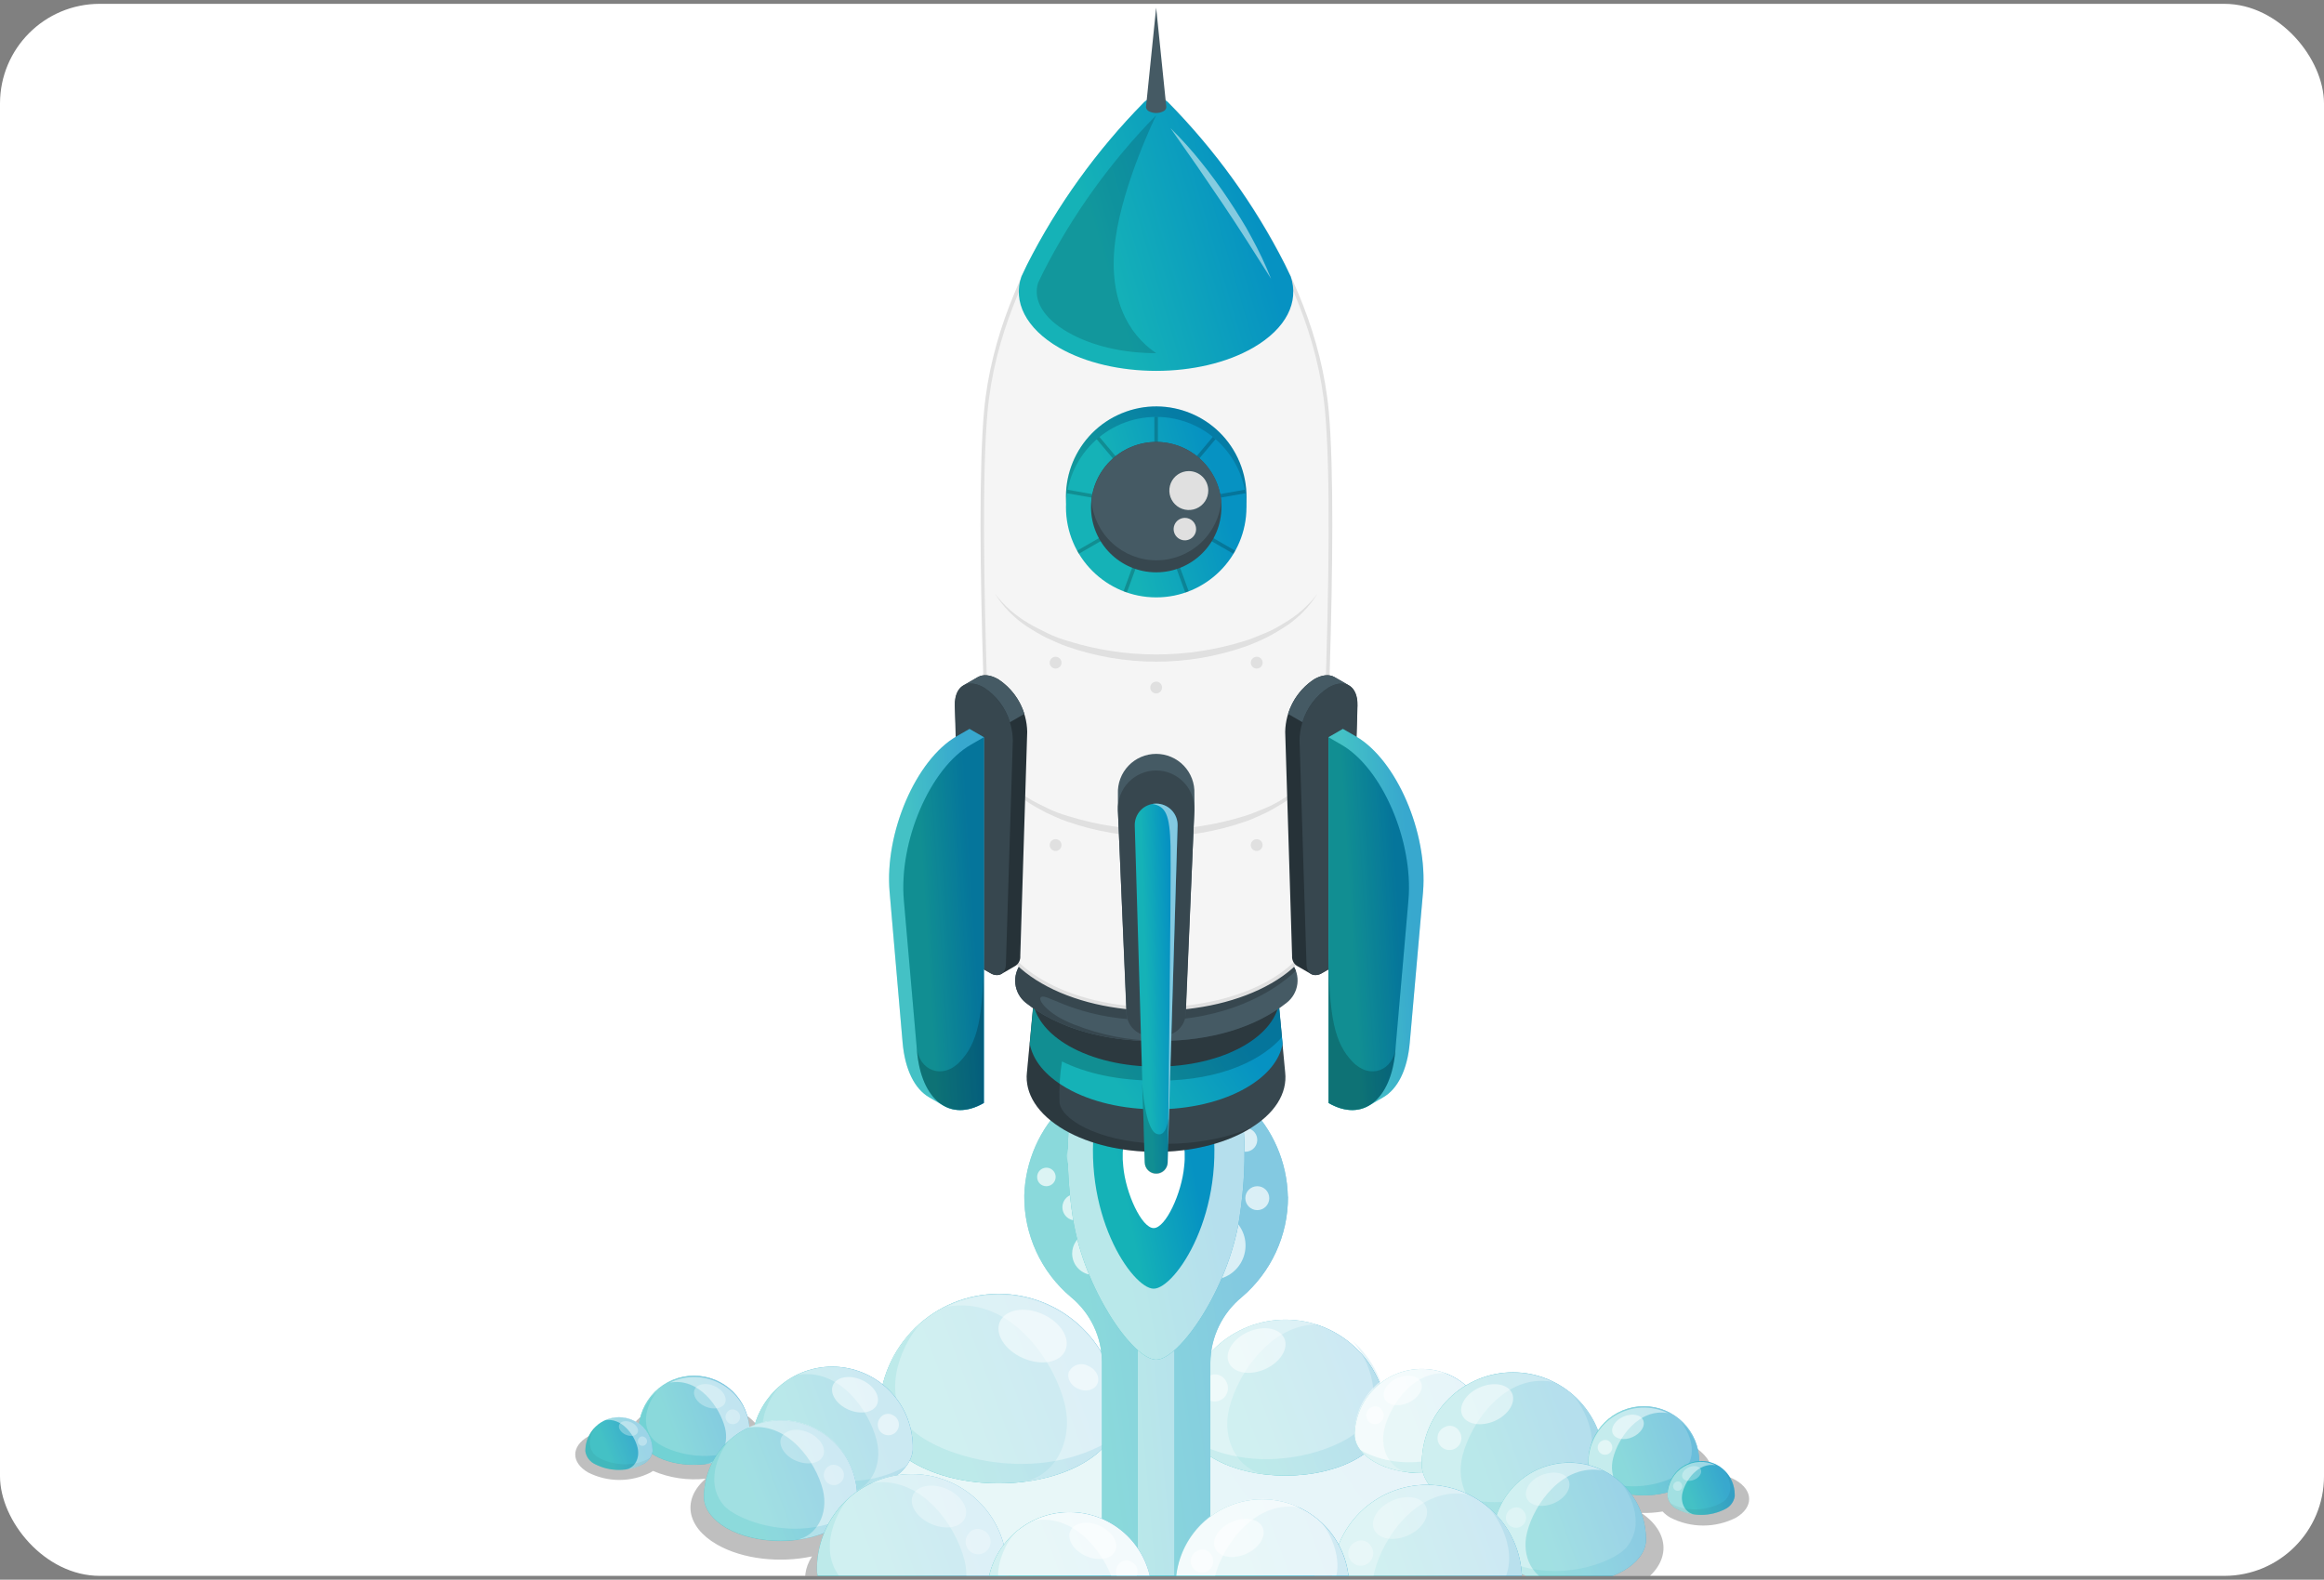 <svg width="303" height="206" viewBox="0 0 303 206" fill="none" xmlns="http://www.w3.org/2000/svg">
<rect x="0" y="0" width="303" height="206" fill="#808080" stroke="none"/>
<g clip-path="url(#clip0_7305_13088)">
<rect y="0.5" width="303" height="205" rx="13" fill="white"/>
<path opacity="0.25" d="M226.286 193.009C225.343 192.494 224.306 192.172 223.236 192.062C223.2 190.772 222.332 189.488 220.626 188.506C217.135 186.492 211.481 186.492 207.966 188.506C204.952 190.242 204.548 192.906 206.724 194.896C202.921 194.51 198.888 195.161 195.928 196.855C194.119 197.898 193.01 199.176 192.564 200.52C187.138 198.941 180.333 199.453 175.793 202.069C174.99 202.53 174.246 203.089 173.581 203.733C168.613 200.87 160.56 200.87 155.592 203.733C153.73 204.812 152.578 206.144 152.096 207.531C151.381 206.065 150.212 204.868 148.762 204.119C144.506 201.659 137.978 201.316 133.089 203.076C132.235 201.756 131.061 200.674 129.677 199.929C125.198 197.343 118.518 196.813 113.117 198.32C114.154 196.059 113.117 193.551 110.103 191.779C106.944 189.971 102.435 189.368 98.432 190.073C100.072 188.174 99.523 185.811 96.786 184.232C93.356 182.248 87.798 182.248 84.368 184.232C83.41 184.731 82.623 185.506 82.107 186.456C80.253 186.162 78.352 186.466 76.682 187.324C74.439 188.62 74.439 190.724 76.682 192.02C77.943 192.659 79.337 192.993 80.751 192.993C82.165 192.993 83.559 192.659 84.82 192.02C84.929 191.958 85.033 191.89 85.134 191.815C87.298 192.735 89.662 193.086 92 192.834C88.944 195.474 89.426 199.073 93.465 201.406C96.816 203.341 101.693 203.854 105.865 202.962C103.966 205.934 105.063 209.4 109.199 211.781C114.419 214.795 122.624 215.024 128.308 212.474C129.006 213.308 129.852 214.005 130.804 214.53C135.452 217.212 142.794 217.387 147.792 215.054C147.9 215.127 148.015 215.205 148.135 215.271C149.455 215.943 150.914 216.293 152.394 216.293C153.875 216.293 155.334 215.943 156.653 215.271C156.842 215.161 157.024 215.039 157.196 214.904C162.169 216.971 169.132 216.712 173.605 214.138C174.037 213.887 174.45 213.605 174.841 213.294C175.148 213.511 175.48 213.722 175.829 213.897C181.49 217.164 190.665 217.164 196.326 213.897C198.93 212.396 200.316 210.467 200.545 208.502C204.862 209.388 209.853 208.839 213.301 206.844C217.835 204.228 218.064 200.074 214.001 197.295C214.927 197.321 215.853 197.258 216.768 197.108C217.072 197.431 217.423 197.705 217.81 197.922C219.129 198.591 220.588 198.939 222.066 198.939C223.545 198.939 225.003 198.591 226.322 197.922C228.637 196.572 228.637 194.365 226.286 193.009Z" fill="black"/>
<path d="M151.473 207.989C170.843 207.989 186.546 201.552 186.546 193.612C186.546 185.671 170.843 179.234 151.473 179.234C132.103 179.234 116.4 185.671 116.4 193.612C116.4 201.552 132.103 207.989 151.473 207.989Z" fill="url(#paint0_linear_7305_13088)"/>
<path d="M151.473 207.989C170.843 207.989 186.546 201.552 186.546 193.612C186.546 185.671 170.843 179.234 151.473 179.234C132.103 179.234 116.4 185.671 116.4 193.612C116.4 201.552 132.103 207.989 151.473 207.989Z" fill="url(#paint1_linear_7305_13088)"/>
<g opacity="0.9">
<path d="M151.473 207.989C170.843 207.989 186.546 201.552 186.546 193.612C186.546 185.671 170.843 179.234 151.473 179.234C132.103 179.234 116.4 185.671 116.4 193.612C116.4 201.552 132.103 207.989 151.473 207.989Z" fill="white"/>
</g>
<path d="M114.624 184.001C114.705 179.922 116.381 176.037 119.295 173.181C122.208 170.325 126.125 168.725 130.205 168.725C134.284 168.725 138.202 170.325 141.115 173.181C144.028 176.037 145.705 179.922 145.785 184.001C145.785 184.152 145.785 184.285 145.785 184.435C145.785 184.586 145.785 184.719 145.785 184.869C145.604 187.027 144.085 189.143 141.221 190.801C135.145 194.316 125.264 194.316 119.17 190.801C116.324 189.143 114.805 187.027 114.624 184.869C114.624 184.719 114.624 184.586 114.624 184.435C114.624 184.285 114.612 184.152 114.624 184.001Z" fill="url(#paint2_linear_7305_13088)"/>
<g opacity="0.8">
<path d="M114.624 184.001C114.705 179.922 116.381 176.037 119.295 173.181C122.208 170.325 126.125 168.725 130.205 168.725C134.284 168.725 138.202 170.325 141.115 173.181C144.028 176.037 145.705 179.922 145.785 184.001C145.785 184.152 145.785 184.285 145.785 184.435C145.785 184.586 145.785 184.719 145.785 184.869C145.604 187.027 144.085 189.143 141.221 190.801C135.145 194.316 125.264 194.316 119.17 190.801C116.324 189.143 114.805 187.027 114.624 184.869C114.624 184.719 114.624 184.586 114.624 184.435C114.624 184.285 114.612 184.152 114.624 184.001Z" fill="white"/>
</g>
<g style="mix-blend-mode:lighten" opacity="0.3">
<path d="M123.441 170.401C125.783 169.267 128.371 168.739 130.97 168.864C133.568 168.989 136.094 169.763 138.316 171.115C140.538 172.468 142.386 174.356 143.69 176.607C144.994 178.858 145.714 181.4 145.782 184C145.782 184.151 145.782 184.284 145.782 184.434C145.782 184.585 145.782 184.718 145.782 184.868C145.601 187.027 144.082 189.143 141.219 190.8C138.795 192.127 136.131 192.957 133.382 193.242C137.427 192.543 140.013 188.027 138.808 183.042C137.379 177.261 131.531 168.906 123.441 170.401Z" fill="white"/>
</g>
<path opacity="0.1" d="M114.623 184.869C114.623 184.718 114.623 184.586 114.623 184.435C114.623 184.284 114.623 184.152 114.623 184.001C114.68 181.86 115.18 179.755 116.091 177.817C117.002 175.879 118.304 174.15 119.916 172.74C118.222 174.482 114.454 181.041 118.547 186.045C121.242 189.33 134.016 194.026 144.529 187.992C143.627 189.142 142.501 190.097 141.22 190.801C135.143 194.316 125.263 194.316 119.168 190.801C116.323 189.143 114.804 187.057 114.623 184.869Z" fill="url(#paint3_linear_7305_13088)"/>
<g style="mix-blend-mode:lighten" opacity="0.5">
<path d="M130.363 172.354C129.664 173.946 131.002 176.068 133.377 177.105C135.752 178.142 138.2 177.708 138.899 176.098C139.598 174.488 138.254 172.385 135.885 171.348C133.516 170.311 131.062 170.781 130.363 172.354Z" fill="white"/>
</g>
<g style="mix-blend-mode:lighten" opacity="0.5">
<path d="M139.387 178.822C139.025 179.648 139.556 180.679 140.593 181.125C141.629 181.571 142.721 181.264 143.082 180.438C143.444 179.612 142.919 178.575 141.907 178.129C141.48 177.889 140.976 177.827 140.504 177.957C140.032 178.087 139.631 178.398 139.387 178.822Z" fill="white"/>
</g>
<path d="M180.82 184.417C180.582 181.07 179.086 177.938 176.631 175.651C174.176 173.363 170.946 172.092 167.59 172.092C164.235 172.092 161.005 173.363 158.55 175.651C156.095 177.938 154.598 181.07 154.361 184.417C154.361 184.543 154.361 184.658 154.361 184.785C154.361 184.911 154.361 185.026 154.361 185.152C154.512 186.961 155.802 188.769 158.238 190.192C163.398 193.176 171.789 193.176 176.961 190.192C179.373 188.787 180.675 186.985 180.82 185.152C180.82 185.026 180.82 184.911 180.82 184.785C180.82 184.658 180.832 184.543 180.82 184.417Z" fill="url(#paint4_linear_7305_13088)"/>
<g opacity="0.8">
<path d="M180.82 184.417C180.582 181.07 179.086 177.938 176.631 175.651C174.176 173.363 170.946 172.092 167.59 172.092C164.235 172.092 161.005 173.363 158.55 175.651C156.095 177.938 154.598 181.07 154.361 184.417C154.361 184.543 154.361 184.658 154.361 184.785C154.361 184.911 154.361 185.026 154.361 185.152C154.512 186.961 155.802 188.769 158.238 190.192C163.398 193.176 171.789 193.176 176.961 190.192C179.373 188.787 180.675 186.985 180.82 185.152C180.82 185.026 180.82 184.911 180.82 184.785C180.82 184.658 180.832 184.543 180.82 184.417Z" fill="white"/>
</g>
<g style="mix-blend-mode:lighten" opacity="0.3">
<path d="M173.332 172.866C171.344 171.904 169.146 171.456 166.94 171.562C164.733 171.669 162.589 172.326 160.702 173.475C158.815 174.624 157.246 176.227 156.139 178.138C155.031 180.049 154.42 182.208 154.361 184.416C154.361 184.542 154.361 184.657 154.361 184.784C154.361 184.91 154.361 185.025 154.361 185.151C154.512 186.96 155.802 188.768 158.238 190.191C160.288 191.316 162.543 192.021 164.869 192.265C161.439 191.662 159.214 187.834 160.269 183.602C161.499 178.695 166.466 171.594 173.332 172.866Z" fill="white"/>
</g>
<path opacity="0.1" d="M180.821 185.152C180.821 185.025 180.821 184.911 180.821 184.784C180.821 184.657 180.821 184.543 180.821 184.416C180.774 182.599 180.351 180.811 179.578 179.165C178.805 177.519 177.699 176.052 176.33 174.855C177.771 176.332 180.966 181.903 177.493 186.153C175.209 188.944 164.358 192.928 155.43 187.81C156.196 188.785 157.152 189.595 158.239 190.191C163.399 193.175 171.79 193.175 176.963 190.191C179.38 188.787 180.676 186.984 180.821 185.152Z" fill="url(#paint5_linear_7305_13088)"/>
<g style="mix-blend-mode:lighten" opacity="0.5">
<path d="M167.449 174.53C168.051 175.874 166.9 177.683 164.905 178.557C162.909 179.431 160.805 179.051 160.215 177.701C159.624 176.35 160.763 174.548 162.758 173.674C164.754 172.8 166.846 173.192 167.449 174.53Z" fill="white"/>
</g>
<g style="mix-blend-mode:lighten" opacity="0.5">
<path d="M159.795 180.022C160 180.317 160.109 180.668 160.107 181.028C160.105 181.387 159.992 181.737 159.784 182.03C159.575 182.322 159.281 182.543 158.942 182.662C158.602 182.781 158.235 182.792 157.889 182.694C157.543 182.596 157.237 182.393 157.011 182.113C156.785 181.834 156.651 181.491 156.627 181.133C156.603 180.774 156.691 180.417 156.878 180.11C157.065 179.804 157.343 179.562 157.673 179.419C158.035 179.22 158.46 179.171 158.858 179.284C159.255 179.397 159.592 179.662 159.795 180.022Z" fill="white"/>
</g>
<path d="M194.113 186.809C193.995 184.571 193.023 182.462 191.397 180.919C189.77 179.376 187.614 178.516 185.372 178.516C183.13 178.516 180.973 179.376 179.347 180.919C177.721 182.462 176.748 184.571 176.631 186.809C176.631 186.894 176.631 186.966 176.631 187.051C176.631 187.135 176.631 187.213 176.631 187.298C176.733 188.503 177.583 189.709 179.193 190.625C182.611 192.597 188.157 192.597 191.575 190.625C193.179 189.697 194.035 188.509 194.131 187.298C194.131 187.213 194.131 187.135 194.131 187.051C194.131 186.966 194.119 186.894 194.113 186.809Z" fill="url(#paint6_linear_7305_13088)"/>
<g opacity="0.9">
<path d="M194.113 186.809C193.995 184.571 193.023 182.462 191.397 180.919C189.77 179.376 187.614 178.516 185.372 178.516C183.13 178.516 180.973 179.376 179.347 180.919C177.721 182.462 176.748 184.571 176.631 186.809C176.631 186.894 176.631 186.966 176.631 187.051C176.631 187.135 176.631 187.213 176.631 187.298C176.733 188.503 177.583 189.709 179.193 190.625C182.611 192.597 188.157 192.597 191.575 190.625C193.179 189.697 194.035 188.509 194.131 187.298C194.131 187.213 194.131 187.135 194.131 187.051C194.131 186.966 194.119 186.894 194.113 186.809Z" fill="white"/>
</g>
<g style="mix-blend-mode:lighten" opacity="0.5">
<path d="M189.151 179.172C187.835 178.535 186.381 178.237 184.921 178.307C183.461 178.376 182.042 178.811 180.794 179.571C179.545 180.331 178.507 181.391 177.774 182.656C177.042 183.921 176.638 185.349 176.6 186.81C176.6 186.895 176.6 186.967 176.6 187.051C176.6 187.136 176.6 187.214 176.6 187.298C176.702 188.504 177.552 189.71 179.162 190.626C180.52 191.371 182.015 191.836 183.556 191.994C181.284 191.603 179.813 189.071 180.512 186.268C181.314 183.024 184.617 178.328 189.151 179.172Z" fill="white"/>
</g>
<path opacity="0.1" d="M194.113 187.298C194.113 187.214 194.113 187.136 194.113 187.051C194.113 186.967 194.113 186.894 194.113 186.81C194.082 185.608 193.802 184.425 193.291 183.336C192.779 182.248 192.047 181.277 191.141 180.486C192.094 181.463 194.21 185.146 191.907 187.955C190.4 189.8 183.226 192.44 177.318 189.053C177.828 189.694 178.459 190.229 179.175 190.626C182.593 192.597 188.139 192.597 191.557 190.626C193.161 189.698 194.017 188.51 194.113 187.298Z" fill="url(#paint7_linear_7305_13088)"/>
<g style="mix-blend-mode:lighten" opacity="0.5">
<path d="M185.275 180.27C185.667 181.162 184.913 182.356 183.593 182.934C182.273 183.513 180.886 183.26 180.494 182.368C180.102 181.475 180.856 180.282 182.176 179.703C183.496 179.124 184.883 179.378 185.275 180.27Z" fill="white"/>
</g>
<g style="mix-blend-mode:lighten" opacity="0.5">
<path d="M180.206 183.898C180.344 184.092 180.419 184.324 180.42 184.562C180.421 184.8 180.349 185.032 180.212 185.227C180.076 185.422 179.883 185.57 179.659 185.651C179.435 185.731 179.192 185.741 178.962 185.677C178.733 185.614 178.529 185.481 178.378 185.297C178.227 185.113 178.137 184.887 178.12 184.65C178.103 184.413 178.16 184.176 178.283 183.972C178.406 183.768 178.589 183.608 178.807 183.513C179.044 183.381 179.324 183.348 179.585 183.42C179.847 183.492 180.069 183.664 180.206 183.898Z" fill="white"/>
</g>
<path d="M209.155 190.583C209.085 187.476 207.801 184.519 205.579 182.347C203.357 180.174 200.372 178.957 197.264 178.957C194.156 178.957 191.171 180.174 188.949 182.347C186.727 184.519 185.443 187.476 185.373 190.583C185.373 190.698 185.373 190.8 185.373 190.915C185.373 191.029 185.373 191.132 185.373 191.246C185.512 192.892 186.669 194.508 188.857 195.767C193.493 198.45 201.035 198.45 205.682 195.767C207.859 194.508 209.022 192.892 209.155 191.246C209.171 191.026 209.171 190.804 209.155 190.583Z" fill="url(#paint8_linear_7305_13088)"/>
<g opacity="0.7">
<path d="M209.155 190.583C209.085 187.476 207.801 184.519 205.579 182.347C203.357 180.174 200.372 178.957 197.264 178.957C194.156 178.957 191.171 180.174 188.949 182.347C186.727 184.519 185.443 187.476 185.373 190.583C185.373 190.698 185.373 190.8 185.373 190.915C185.373 191.029 185.373 191.132 185.373 191.246C185.512 192.892 186.669 194.508 188.857 195.767C193.493 198.45 201.035 198.45 205.682 195.767C207.859 194.508 209.022 192.892 209.155 191.246C209.171 191.026 209.171 190.804 209.155 190.583Z" fill="white"/>
</g>
<g style="mix-blend-mode:lighten" opacity="0.3">
<path d="M202.413 180.202C200.626 179.337 198.65 178.934 196.667 179.029C194.683 179.125 192.755 179.715 191.059 180.748C189.363 181.78 187.952 183.222 186.957 184.94C185.961 186.658 185.412 188.598 185.359 190.583C185.359 190.698 185.359 190.8 185.359 190.915C185.359 191.029 185.359 191.132 185.359 191.246C185.498 192.892 186.655 194.508 188.844 195.768C190.689 196.78 192.718 197.413 194.812 197.63C191.725 197.1 189.724 193.652 190.676 189.848C191.786 185.441 196.246 179.063 202.413 180.202Z" fill="white"/>
</g>
<path opacity="0.1" d="M209.153 191.277C209.169 191.056 209.169 190.835 209.153 190.614C209.11 188.98 208.729 187.372 208.034 185.893C207.338 184.414 206.344 183.094 205.114 182.018C206.404 183.344 209.28 188.353 206.157 192.169C204.102 194.683 194.354 198.264 186.33 193.658C187.017 194.536 187.877 195.265 188.856 195.798C193.492 198.481 201.033 198.481 205.681 195.798C207.839 194.508 209.045 192.893 209.153 191.277Z" fill="url(#paint9_linear_7305_13088)"/>
<g style="mix-blend-mode:lighten" opacity="0.5">
<path d="M197.145 181.692C197.676 182.897 196.651 184.531 194.86 185.308C193.07 186.086 191.177 185.755 190.641 184.543C190.104 183.331 191.129 181.71 192.925 180.926C194.722 180.142 196.609 180.48 197.145 181.692Z" fill="white"/>
</g>
<g style="mix-blend-mode:lighten" opacity="0.5">
<path d="M190.254 186.63C190.439 186.894 190.539 187.208 190.539 187.53C190.539 187.852 190.439 188.166 190.253 188.429C190.067 188.692 189.805 188.892 189.502 189C189.198 189.108 188.869 189.12 188.558 189.033C188.248 188.947 187.972 188.767 187.768 188.517C187.565 188.268 187.443 187.962 187.42 187.64C187.397 187.319 187.474 186.999 187.64 186.723C187.807 186.447 188.054 186.229 188.349 186.1C188.673 185.922 189.054 185.879 189.409 185.978C189.765 186.077 190.068 186.311 190.254 186.63Z" fill="white"/>
</g>
<path d="M167.925 156.077C167.932 158.565 167.396 161.024 166.354 163.283C165.313 165.542 163.792 167.547 161.897 169.158C160.636 170.193 159.616 171.491 158.909 172.962C158.202 174.432 157.825 176.039 157.804 177.67V207.462C157.804 208.505 157.123 209.554 155.742 210.35C154.933 210.798 154.058 211.117 153.15 211.296C151.559 211.618 149.919 211.618 148.327 211.296C147.422 211.115 146.55 210.796 145.741 210.35C144.367 209.554 143.674 208.505 143.674 207.462V177.592C143.657 175.976 143.287 174.383 142.589 172.925C141.891 171.467 140.883 170.179 139.635 169.152C137.703 167.529 136.155 165.498 135.102 163.204C134.05 160.911 133.518 158.413 133.546 155.89C133.681 151.412 135.56 147.164 138.782 144.05C142.004 140.937 146.314 139.205 150.794 139.223C155.274 139.241 159.571 141.008 162.767 144.147C165.964 147.286 167.808 151.55 167.907 156.029L167.925 156.077Z" fill="url(#paint10_linear_7305_13088)"/>
<g opacity="0.5">
<path d="M167.925 156.077C167.932 158.565 167.396 161.024 166.354 163.283C165.313 165.542 163.792 167.547 161.897 169.158C160.636 170.193 159.616 171.491 158.909 172.962C158.202 174.432 157.825 176.039 157.804 177.67V207.462C157.804 208.505 157.123 209.554 155.742 210.35C154.933 210.798 154.058 211.117 153.15 211.296C151.559 211.618 149.919 211.618 148.327 211.296C147.422 211.115 146.55 210.796 145.741 210.35C144.367 209.554 143.674 208.505 143.674 207.462V177.592C143.657 175.976 143.287 174.383 142.589 172.925C141.891 171.467 140.883 170.179 139.635 169.152C137.703 167.529 136.155 165.498 135.102 163.204C134.05 160.911 133.518 158.413 133.546 155.89C133.681 151.412 135.56 147.164 138.782 144.05C142.004 140.937 146.314 139.205 150.794 139.223C155.274 139.241 159.571 141.008 162.767 144.147C165.964 147.286 167.808 151.55 167.907 156.029L167.925 156.077Z" fill="white"/>
</g>
<path d="M160.331 156.079C160.33 157.609 159.962 159.116 159.258 160.474C158.554 161.833 157.535 163.003 156.286 163.886C155.295 164.623 154.493 165.585 153.947 166.693C153.401 167.801 153.126 169.022 153.145 170.258V207.464C153.152 207.785 153.094 208.104 152.976 208.402C152.857 208.7 152.681 208.971 152.456 209.201C152.232 209.43 151.964 209.611 151.668 209.736C151.372 209.86 151.055 209.924 150.734 209.924H150.686C150.368 209.919 150.054 209.852 149.763 209.725C149.471 209.599 149.207 209.416 148.987 209.188C148.766 208.959 148.593 208.689 148.477 208.393C148.36 208.098 148.304 207.782 148.31 207.464V170.137C148.322 168.919 148.042 167.716 147.495 166.627C146.947 165.539 146.148 164.597 145.164 163.88C143.878 162.97 142.837 161.758 142.132 160.35C141.428 158.942 141.082 157.382 141.125 155.808C141.212 153.3 142.279 150.926 144.096 149.196C145.913 147.465 148.336 146.516 150.846 146.552C153.355 146.587 155.75 147.605 157.517 149.386C159.285 151.167 160.284 153.57 160.301 156.079H160.331Z" fill="url(#paint11_linear_7305_13088)"/>
<g opacity="0.7">
<path d="M160.331 156.079C160.33 157.609 159.962 159.116 159.258 160.474C158.554 161.833 157.535 163.003 156.286 163.886C155.295 164.623 154.493 165.585 153.947 166.693C153.401 167.801 153.126 169.022 153.145 170.258V207.464C153.152 207.785 153.094 208.104 152.976 208.402C152.857 208.7 152.681 208.971 152.456 209.201C152.232 209.43 151.964 209.611 151.668 209.736C151.372 209.86 151.055 209.924 150.734 209.924H150.686C150.368 209.919 150.054 209.852 149.763 209.725C149.471 209.599 149.207 209.416 148.987 209.188C148.766 208.959 148.593 208.689 148.477 208.393C148.36 208.098 148.304 207.782 148.31 207.464V170.137C148.322 168.919 148.042 167.716 147.495 166.627C146.947 165.539 146.148 164.597 145.164 163.88C143.878 162.97 142.837 161.758 142.132 160.35C141.428 158.942 141.082 157.382 141.125 155.808C141.212 153.3 142.279 150.926 144.096 149.196C145.913 147.465 148.336 146.516 150.846 146.552C153.355 146.587 155.75 147.605 157.517 149.386C159.285 151.167 160.284 153.57 160.301 156.079H160.331Z" fill="white"/>
</g>
<g opacity="0.7">
<path d="M153.434 162.424C153.434 161.538 153.696 160.673 154.188 159.936C154.681 159.199 155.38 158.625 156.199 158.286C157.017 157.947 157.918 157.859 158.786 158.031C159.655 158.204 160.453 158.631 161.08 159.257C161.706 159.884 162.133 160.682 162.306 161.551C162.478 162.419 162.39 163.32 162.051 164.138C161.712 164.957 161.138 165.656 160.401 166.149C159.664 166.641 158.798 166.903 157.913 166.903C156.725 166.903 155.585 166.431 154.745 165.591C153.905 164.752 153.434 163.612 153.434 162.424Z" fill="white"/>
</g>
<g opacity="0.7">
<path d="M155.176 153.51C155.176 152.969 155.336 152.44 155.637 151.99C155.938 151.54 156.365 151.189 156.865 150.982C157.365 150.775 157.916 150.72 158.447 150.826C158.977 150.932 159.465 151.192 159.848 151.575C160.231 151.958 160.491 152.445 160.597 152.976C160.702 153.507 160.648 154.058 160.441 154.558C160.234 155.058 159.883 155.485 159.433 155.786C158.983 156.087 158.454 156.247 157.913 156.247C157.553 156.247 157.197 156.176 156.865 156.039C156.533 155.901 156.232 155.7 155.977 155.446C155.723 155.191 155.522 154.89 155.384 154.558C155.247 154.226 155.176 153.87 155.176 153.51Z" fill="white"/>
</g>
<g opacity="0.7">
<path d="M149.969 149.14C149.969 148.871 150.048 148.609 150.197 148.386C150.346 148.163 150.558 147.989 150.806 147.886C151.054 147.784 151.327 147.757 151.59 147.809C151.853 147.862 152.095 147.991 152.284 148.18C152.474 148.37 152.603 148.612 152.655 148.875C152.708 149.138 152.681 149.411 152.578 149.659C152.476 149.906 152.302 150.118 152.079 150.267C151.856 150.416 151.593 150.496 151.325 150.496C150.965 150.496 150.62 150.353 150.366 150.099C150.112 149.844 149.969 149.499 149.969 149.14Z" fill="white"/>
</g>
<g opacity="0.7">
<path d="M139.117 150.773C139.116 150.045 139.331 149.332 139.735 148.725C140.139 148.119 140.714 147.646 141.387 147.366C142.06 147.086 142.8 147.013 143.515 147.154C144.23 147.295 144.887 147.646 145.403 148.161C145.919 148.676 146.27 149.332 146.413 150.046C146.555 150.761 146.483 151.502 146.204 152.175C145.925 152.849 145.453 153.424 144.847 153.829C144.242 154.234 143.529 154.451 142.8 154.451C141.825 154.449 140.89 154.061 140.2 153.372C139.51 152.683 139.12 151.749 139.117 150.773Z" fill="white"/>
</g>
<g opacity="0.7">
<path d="M138.514 157.421C138.512 157.764 138.613 158.099 138.802 158.384C138.992 158.669 139.261 158.892 139.578 159.024C139.894 159.156 140.242 159.191 140.578 159.125C140.914 159.059 141.222 158.895 141.465 158.653C141.708 158.411 141.873 158.103 141.94 157.767C142.007 157.431 141.974 157.083 141.843 156.767C141.712 156.45 141.49 156.18 141.206 155.989C140.921 155.799 140.586 155.697 140.244 155.697C139.786 155.697 139.347 155.879 139.023 156.202C138.698 156.525 138.515 156.964 138.514 157.421Z" fill="white"/>
</g>
<g opacity="0.7">
<path d="M139.785 163.463C139.785 162.909 139.95 162.367 140.258 161.906C140.566 161.445 141.003 161.086 141.516 160.874C142.028 160.661 142.591 160.606 143.135 160.714C143.679 160.822 144.178 161.089 144.57 161.481C144.962 161.873 145.229 162.373 145.338 162.916C145.446 163.46 145.39 164.024 145.178 164.536C144.966 165.048 144.607 165.486 144.146 165.794C143.685 166.102 143.143 166.266 142.588 166.266C141.845 166.266 141.132 165.971 140.606 165.445C140.08 164.92 139.785 164.207 139.785 163.463Z" fill="white"/>
</g>
<g opacity="0.7">
<path d="M146.471 167.694C146.471 167.237 146.606 166.791 146.86 166.411C147.114 166.031 147.474 165.735 147.896 165.561C148.318 165.386 148.782 165.34 149.23 165.429C149.678 165.518 150.089 165.738 150.412 166.061C150.735 166.384 150.955 166.795 151.044 167.243C151.133 167.691 151.087 168.155 150.913 168.577C150.738 168.999 150.442 169.36 150.062 169.613C149.683 169.867 149.236 170.002 148.78 170.002C148.167 170.002 147.58 169.759 147.147 169.326C146.714 168.893 146.471 168.306 146.471 167.694Z" fill="white"/>
</g>
<g opacity="0.7">
<path d="M135.223 153.509C135.217 153.27 135.283 153.034 135.411 152.831C135.54 152.629 135.726 152.47 135.946 152.374C136.166 152.278 136.409 152.25 136.645 152.293C136.881 152.336 137.098 152.449 137.27 152.616C137.442 152.783 137.559 152.998 137.609 153.233C137.658 153.467 137.635 153.711 137.545 153.933C137.455 154.155 137.3 154.345 137.102 154.479C136.903 154.613 136.668 154.685 136.429 154.685C136.272 154.689 136.116 154.661 135.97 154.604C135.823 154.547 135.69 154.461 135.578 154.351C135.466 154.242 135.376 154.111 135.315 153.966C135.254 153.822 135.223 153.666 135.223 153.509Z" fill="white"/>
</g>
<g opacity="0.7">
<path d="M160.82 148.645C160.82 148.339 160.911 148.039 161.081 147.784C161.252 147.529 161.494 147.331 161.777 147.214C162.06 147.096 162.371 147.066 162.672 147.125C162.972 147.185 163.248 147.333 163.465 147.549C163.682 147.766 163.829 148.042 163.889 148.343C163.949 148.643 163.918 148.955 163.801 149.238C163.684 149.521 163.485 149.763 163.23 149.933C162.976 150.103 162.676 150.194 162.37 150.194C161.959 150.193 161.566 150.029 161.276 149.739C160.986 149.449 160.822 149.055 160.82 148.645Z" fill="white"/>
</g>
<g opacity="0.7">
<path d="M163.925 157.808C164.787 157.808 165.486 157.109 165.486 156.247C165.486 155.385 164.787 154.686 163.925 154.686C163.062 154.686 162.363 155.385 162.363 156.247C162.363 157.109 163.062 157.808 163.925 157.808Z" fill="white"/>
</g>
<g opacity="0.7">
<path d="M146.199 157.518C146.199 157.21 146.291 156.908 146.462 156.651C146.634 156.394 146.878 156.194 147.163 156.076C147.448 155.958 147.762 155.927 148.065 155.987C148.368 156.047 148.646 156.196 148.865 156.414C149.083 156.633 149.232 156.911 149.292 157.214C149.352 157.517 149.321 157.831 149.203 158.116C149.085 158.401 148.885 158.645 148.628 158.817C148.371 158.988 148.069 159.08 147.761 159.08C147.346 159.08 146.949 158.915 146.657 158.622C146.364 158.33 146.199 157.932 146.199 157.518Z" fill="white"/>
</g>
<path d="M221.554 190.613C221.554 188.694 220.792 186.854 219.435 185.498C218.078 184.141 216.238 183.379 214.32 183.379C212.401 183.379 210.561 184.141 209.205 185.498C207.848 186.854 207.086 188.694 207.086 190.613C207.086 190.679 207.086 190.746 207.086 190.812C207.086 190.878 207.086 190.944 207.086 191.017C207.17 192.017 207.876 193.006 209.208 193.772C212.035 195.411 216.629 195.411 219.456 193.772C220.782 193.006 221.488 192.017 221.572 191.017C221.572 190.944 221.572 190.884 221.572 190.812C221.572 190.739 221.56 190.673 221.554 190.613Z" fill="url(#paint12_linear_7305_13088)"/>
<g opacity="0.5">
<path d="M221.554 190.613C221.554 188.694 220.792 186.854 219.435 185.498C218.078 184.141 216.238 183.379 214.32 183.379C212.401 183.379 210.561 184.141 209.205 185.498C207.848 186.854 207.086 188.694 207.086 190.613C207.086 190.679 207.086 190.746 207.086 190.812C207.086 190.878 207.086 190.944 207.086 191.017C207.17 192.017 207.876 193.006 209.208 193.772C212.035 195.411 216.629 195.411 219.456 193.772C220.782 193.006 221.488 192.017 221.572 191.017C221.572 190.944 221.572 190.884 221.572 190.812C221.572 190.739 221.56 190.673 221.554 190.613Z" fill="white"/>
</g>
<g style="mix-blend-mode:lighten" opacity="0.5">
<path d="M217.485 184.284C216.395 183.755 215.19 183.507 213.981 183.565C212.771 183.622 211.595 183.982 210.561 184.612C209.526 185.242 208.667 186.122 208.061 187.17C207.455 188.219 207.121 189.403 207.092 190.614C207.092 190.68 207.092 190.746 207.092 190.812C207.092 190.879 207.092 190.945 207.092 191.017C207.176 192.018 207.881 193.007 209.214 193.772C210.331 194.39 211.561 194.777 212.831 194.912C210.95 194.586 209.732 192.5 210.311 190.167C210.968 187.479 213.687 183.591 217.485 184.284Z" fill="white"/>
</g>
<path opacity="0.2" d="M221.553 191.019C221.553 190.947 221.553 190.887 221.553 190.814C221.553 190.742 221.553 190.682 221.553 190.616C221.526 189.62 221.293 188.641 220.87 187.74C220.447 186.838 219.842 186.034 219.094 185.377C219.877 186.185 221.631 189.241 219.727 191.562C218.479 193.093 212.535 195.275 207.67 192.472C208.088 193.007 208.611 193.45 209.207 193.774C212.034 195.414 216.628 195.414 219.455 193.774C220.763 193.009 221.469 192.02 221.553 191.019Z" fill="url(#paint13_linear_7305_13088)"/>
<g style="mix-blend-mode:lighten" opacity="0.5">
<path d="M214.235 185.195C214.56 185.937 213.933 186.925 212.842 187.408C211.751 187.89 210.6 187.673 210.274 186.938C209.949 186.202 210.569 185.207 211.667 184.731C212.764 184.255 213.909 184.46 214.235 185.195Z" fill="white"/>
</g>
<g style="mix-blend-mode:lighten" opacity="0.5">
<path d="M210.035 188.203C210.149 188.363 210.211 188.555 210.212 188.752C210.212 188.948 210.152 189.141 210.04 189.302C209.927 189.463 209.767 189.586 209.582 189.652C209.397 189.719 209.195 189.726 209.006 189.674C208.816 189.622 208.647 189.512 208.522 189.36C208.398 189.208 208.323 189.02 208.309 188.824C208.295 188.628 208.342 188.432 208.444 188.264C208.545 188.095 208.697 187.962 208.877 187.883C209.073 187.774 209.305 187.746 209.521 187.806C209.738 187.866 209.922 188.009 210.035 188.203Z" fill="white"/>
</g>
<path d="M214.591 200.47C214.527 197.866 213.447 195.389 211.582 193.57C209.718 191.751 207.216 190.732 204.611 190.732C202.006 190.732 199.504 191.751 197.639 193.57C195.774 195.389 194.695 197.866 194.631 200.47C194.631 200.566 194.631 200.651 194.631 200.747C194.631 200.844 194.631 200.928 194.631 201.025C194.745 202.405 195.716 203.761 197.555 204.822C201.449 207.071 207.773 207.071 211.679 204.822C213.487 203.761 214.476 202.411 214.591 201.025C214.591 200.928 214.591 200.844 214.591 200.747C214.591 200.651 214.597 200.566 214.591 200.47Z" fill="url(#paint14_linear_7305_13088)"/>
<g opacity="0.6">
<path d="M214.591 200.47C214.527 197.866 213.447 195.389 211.582 193.57C209.718 191.751 207.216 190.732 204.611 190.732C202.006 190.732 199.504 191.751 197.639 193.57C195.774 195.389 194.695 197.866 194.631 200.47C194.631 200.566 194.631 200.651 194.631 200.747C194.631 200.844 194.631 200.928 194.631 201.025C194.745 202.405 195.716 203.761 197.555 204.822C201.449 207.071 207.773 207.071 211.679 204.822C213.487 203.761 214.476 202.411 214.591 201.025C214.591 200.928 214.591 200.844 214.591 200.747C214.591 200.651 214.597 200.566 214.591 200.47Z" fill="white"/>
</g>
<g style="mix-blend-mode:lighten" opacity="0.5">
<path d="M208.942 191.759C207.442 191.032 205.784 190.692 204.119 190.771C202.454 190.85 200.835 191.346 199.411 192.213C197.987 193.079 196.804 194.289 195.969 195.732C195.133 197.175 194.673 198.804 194.631 200.47C194.631 200.567 194.631 200.651 194.631 200.747C194.631 200.844 194.631 200.928 194.631 201.025C194.745 202.405 195.716 203.762 197.555 204.823C199.101 205.674 200.802 206.205 202.558 206.384C199.972 205.938 198.296 203.05 199.092 199.855C200.002 196.154 203.758 190.801 208.942 191.759Z" fill="white"/>
</g>
<path opacity="0.1" d="M214.592 201.025C214.592 200.928 214.592 200.844 214.592 200.748C214.592 200.651 214.592 200.567 214.592 200.47C214.557 199.096 214.238 197.744 213.655 196.499C213.072 195.253 212.237 194.143 211.204 193.236C212.283 194.352 214.7 198.553 212.078 201.76C210.354 203.864 202.167 206.872 195.434 203.008C196.012 203.748 196.734 204.363 197.556 204.817C201.45 207.065 207.774 207.065 211.68 204.817C213.5 203.762 214.471 202.405 214.592 201.025Z" fill="url(#paint15_linear_7305_13088)"/>
<g style="mix-blend-mode:lighten" opacity="0.3">
<path d="M204.511 193.014C204.957 194.027 204.095 195.389 202.588 196.028C201.081 196.667 199.502 196.402 199.056 195.383C198.61 194.364 199.466 192.972 200.973 192.369C202.48 191.766 204.059 191.995 204.511 193.014Z" fill="white"/>
</g>
<g style="mix-blend-mode:lighten" opacity="0.3">
<path d="M198.724 197.15C198.881 197.371 198.967 197.635 198.968 197.906C198.97 198.178 198.887 198.443 198.731 198.666C198.576 198.888 198.355 199.057 198.1 199.149C197.844 199.241 197.567 199.252 197.305 199.18C197.043 199.108 196.81 198.957 196.638 198.747C196.466 198.537 196.363 198.279 196.343 198.008C196.324 197.737 196.388 197.467 196.529 197.234C196.669 197.002 196.878 196.819 197.126 196.71C197.398 196.565 197.715 196.53 198.013 196.612C198.31 196.693 198.564 196.886 198.724 197.15Z" fill="white"/>
</g>
<path d="M198.429 205.744C198.358 202.506 197.021 199.426 194.707 197.161C192.392 194.897 189.282 193.629 186.044 193.629C182.806 193.629 179.696 194.897 177.381 197.161C175.066 199.426 173.73 202.506 173.659 205.744C173.653 205.858 173.653 205.973 173.659 206.087C173.653 206.204 173.653 206.321 173.659 206.437C173.797 208.149 175.009 209.831 177.276 211.145C182.098 213.942 189.965 213.942 194.806 211.145C197.073 209.831 198.278 208.131 198.423 206.437C198.423 206.316 198.423 206.208 198.423 206.087C198.423 205.967 198.435 205.846 198.429 205.744Z" fill="url(#paint16_linear_7305_13088)"/>
<g opacity="0.8">
<path d="M198.429 205.744C198.358 202.506 197.021 199.426 194.707 197.161C192.392 194.897 189.282 193.629 186.044 193.629C182.806 193.629 179.696 194.897 177.381 197.161C175.066 199.426 173.73 202.506 173.659 205.744C173.653 205.858 173.653 205.973 173.659 206.087C173.653 206.204 173.653 206.321 173.659 206.437C173.797 208.149 175.009 209.831 177.276 211.145C182.098 213.942 189.965 213.942 194.806 211.145C197.073 209.831 198.278 208.131 198.423 206.437C198.423 206.316 198.423 206.208 198.423 206.087C198.423 205.967 198.435 205.846 198.429 205.744Z" fill="white"/>
</g>
<g style="mix-blend-mode:lighten" opacity="0.3">
<path d="M191.418 194.893C189.554 193.988 187.492 193.567 185.423 193.667C183.353 193.767 181.342 194.385 179.573 195.466C177.805 196.546 176.337 198.054 175.304 199.85C174.27 201.646 173.704 203.672 173.659 205.744C173.653 205.859 173.653 205.973 173.659 206.088C173.653 206.204 173.653 206.321 173.659 206.437C173.797 208.149 175.009 209.831 177.276 211.145C179.196 212.202 181.31 212.863 183.491 213.087C180.278 212.532 178.198 208.945 179.187 204.984C180.338 200.367 184.986 193.724 191.418 194.893Z" fill="white"/>
</g>
<path opacity="0.1" d="M198.428 206.419C198.428 206.298 198.428 206.19 198.428 206.069C198.428 205.949 198.428 205.846 198.428 205.725C198.381 204.023 197.982 202.348 197.256 200.808C196.529 199.267 195.492 197.893 194.209 196.773C195.553 198.16 198.549 203.374 195.294 207.347C193.154 209.963 183.002 213.695 174.641 208.896C175.358 209.809 176.252 210.568 177.269 211.127C182.092 213.924 189.959 213.924 194.799 211.127C197.078 209.813 198.284 208.155 198.428 206.419Z" fill="url(#paint17_linear_7305_13088)"/>
<g style="mix-blend-mode:lighten" opacity="0.3">
<path d="M185.916 196.473C186.471 197.733 185.41 199.421 183.541 200.241C181.672 201.061 179.707 200.705 179.152 199.445C178.598 198.185 179.665 196.491 181.564 195.671C183.463 194.851 185.361 195.207 185.916 196.473Z" fill="white"/>
</g>
<g style="mix-blend-mode:lighten" opacity="0.3">
<path d="M178.741 201.609C178.935 201.883 179.04 202.211 179.04 202.547C179.041 202.882 178.938 203.21 178.745 203.485C178.552 203.76 178.279 203.969 177.962 204.082C177.646 204.196 177.303 204.209 176.979 204.119C176.655 204.029 176.367 203.842 176.154 203.582C175.941 203.322 175.814 203.003 175.789 202.668C175.765 202.333 175.845 201.998 176.018 201.711C176.192 201.423 176.45 201.196 176.757 201.06C177.094 200.874 177.49 200.828 177.861 200.93C178.232 201.033 178.547 201.276 178.741 201.609Z" fill="white"/>
</g>
<path d="M226.171 194.896C226.171 193.735 225.71 192.622 224.889 191.801C224.069 190.981 222.955 190.52 221.795 190.52C220.634 190.52 219.521 190.981 218.7 191.801C217.879 192.622 217.418 193.735 217.418 194.896C217.41 194.976 217.41 195.057 217.418 195.137C217.479 195.499 217.627 195.84 217.85 196.131C218.073 196.422 218.363 196.654 218.696 196.807C219.656 197.295 220.718 197.549 221.795 197.549C222.872 197.549 223.933 197.295 224.893 196.807C225.226 196.654 225.517 196.422 225.739 196.131C225.962 195.84 226.11 195.499 226.171 195.137C226.179 195.057 226.179 194.976 226.171 194.896Z" fill="url(#paint18_linear_7305_13088)"/>
<g opacity="0.2">
<path d="M226.171 194.896C226.171 193.735 225.71 192.622 224.889 191.801C224.069 190.981 222.955 190.52 221.795 190.52C220.634 190.52 219.521 190.981 218.7 191.801C217.879 192.622 217.418 193.735 217.418 194.896C217.41 194.976 217.41 195.057 217.418 195.137C217.479 195.499 217.627 195.84 217.85 196.131C218.073 196.422 218.363 196.654 218.696 196.807C219.656 197.295 220.718 197.549 221.795 197.549C222.872 197.549 223.933 197.295 224.893 196.807C225.226 196.654 225.517 196.422 225.739 196.131C225.962 195.84 226.11 195.499 226.171 195.137C226.179 195.057 226.179 194.976 226.171 194.896Z" fill="white"/>
</g>
<g style="mix-blend-mode:lighten" opacity="0.5">
<path d="M223.694 191.078C223.036 190.758 222.309 190.608 221.579 190.641C220.849 190.675 220.138 190.892 219.514 191.272C218.889 191.652 218.37 192.183 218.004 192.815C217.637 193.448 217.436 194.163 217.418 194.894C217.41 194.974 217.41 195.055 217.418 195.135C217.479 195.496 217.627 195.837 217.85 196.129C218.073 196.42 218.363 196.652 218.696 196.805C219.378 197.176 220.125 197.409 220.896 197.492C219.757 197.293 219.022 196.027 219.371 194.623C219.781 193.007 221.421 190.674 223.694 191.078Z" fill="white"/>
</g>
<g opacity="0.05">
<path d="M226.171 195.14C226.179 195.06 226.179 194.979 226.171 194.899C226.156 194.298 226.016 193.706 225.761 193.161C225.506 192.617 225.141 192.131 224.688 191.734C225.164 192.223 226.219 194.067 225.068 195.472C224.314 196.394 220.721 197.714 217.768 196.02C218.023 196.342 218.338 196.61 218.696 196.81C219.656 197.298 220.718 197.552 221.794 197.552C222.871 197.552 223.933 197.298 224.893 196.81C225.226 196.657 225.517 196.425 225.739 196.134C225.962 195.843 226.11 195.502 226.171 195.14Z" fill="black"/>
</g>
<g style="mix-blend-mode:lighten" opacity="0.3">
<path d="M221.751 191.626C221.944 192.072 221.57 192.669 220.907 192.958C220.244 193.248 219.55 193.121 219.357 192.675C219.164 192.229 219.538 191.632 220.195 191.343C220.852 191.053 221.552 191.18 221.751 191.626Z" fill="white"/>
</g>
<g style="mix-blend-mode:lighten" opacity="0.3">
<path d="M219.213 193.443C219.29 193.543 219.334 193.665 219.338 193.792C219.342 193.918 219.306 194.042 219.236 194.147C219.165 194.252 219.064 194.332 218.945 194.376C218.827 194.42 218.697 194.426 218.575 194.392C218.453 194.358 218.345 194.287 218.266 194.189C218.187 194.09 218.14 193.97 218.134 193.843C218.127 193.717 218.16 193.592 218.228 193.485C218.296 193.379 218.396 193.297 218.514 193.25C218.633 193.186 218.772 193.17 218.902 193.206C219.033 193.242 219.144 193.327 219.213 193.443Z" fill="white"/>
</g>
<path d="M83.247 186.628C83.247 184.71 84.009 182.87 85.365 181.513C86.722 180.157 88.562 179.395 90.481 179.395C92.399 179.395 94.239 180.157 95.596 181.513C96.952 182.87 97.715 184.71 97.715 186.628C97.715 186.695 97.715 186.761 97.715 186.827C97.715 186.894 97.715 186.96 97.715 187.032C97.63 188.033 96.925 189.016 95.593 189.787C92.765 191.421 88.172 191.421 85.344 189.787C84.018 189.016 83.313 188.033 83.228 187.032C83.228 186.96 83.228 186.9 83.228 186.827C83.228 186.755 83.241 186.695 83.247 186.628Z" fill="url(#paint19_linear_7305_13088)"/>
<g opacity="0.5">
<path d="M83.247 186.628C83.247 184.71 84.009 182.87 85.365 181.513C86.722 180.157 88.562 179.395 90.481 179.395C92.399 179.395 94.239 180.157 95.596 181.513C96.952 182.87 97.715 184.71 97.715 186.628C97.715 186.695 97.715 186.761 97.715 186.827C97.715 186.894 97.715 186.96 97.715 187.032C97.63 188.033 96.925 189.016 95.593 189.787C92.765 191.421 88.172 191.421 85.344 189.787C84.018 189.016 83.313 188.033 83.228 187.032C83.228 186.96 83.228 186.9 83.228 186.827C83.228 186.755 83.241 186.695 83.247 186.628Z" fill="white"/>
</g>
<g style="mix-blend-mode:lighten" opacity="0.5">
<path d="M87.348 180.299C88.437 179.77 89.642 179.523 90.852 179.58C92.061 179.638 93.237 179.998 94.272 180.628C95.306 181.258 96.165 182.137 96.772 183.186C97.378 184.235 97.711 185.418 97.74 186.629C97.74 186.695 97.74 186.762 97.74 186.828C97.74 186.894 97.74 186.961 97.74 187.033C97.656 188.034 96.951 189.016 95.618 189.788C94.501 190.403 93.271 190.789 92.001 190.921C93.882 190.602 95.1 188.51 94.521 186.183C93.834 183.494 91.109 179.606 87.348 180.299Z" fill="white"/>
</g>
<path opacity="0.2" d="M83.246 187.058C83.246 186.986 83.246 186.926 83.246 186.854C83.246 186.781 83.246 186.721 83.246 186.655C83.271 185.659 83.502 184.679 83.926 183.777C84.349 182.875 84.955 182.071 85.706 181.416C84.922 182.224 83.168 185.274 85.073 187.601C86.32 189.132 92.264 191.314 97.129 188.511C96.712 189.046 96.188 189.489 95.592 189.813C92.765 191.447 88.171 191.447 85.344 189.813C84.036 189.018 83.331 188.035 83.246 187.058Z" fill="url(#paint20_linear_7305_13088)"/>
<g style="mix-blend-mode:lighten" opacity="0.3">
<path d="M90.565 181.21C90.239 181.952 90.866 182.94 91.957 183.416C93.048 183.893 94.2 183.688 94.525 182.952C94.851 182.217 94.224 181.222 93.133 180.74C92.041 180.258 90.89 180.475 90.565 181.21Z" fill="white"/>
</g>
<g style="mix-blend-mode:lighten" opacity="0.3">
<path d="M94.767 184.219C94.653 184.379 94.591 184.57 94.59 184.767C94.589 184.964 94.649 185.156 94.762 185.317C94.875 185.479 95.034 185.601 95.22 185.668C95.405 185.734 95.606 185.742 95.796 185.69C95.985 185.637 96.154 185.528 96.279 185.375C96.404 185.223 96.478 185.036 96.492 184.84C96.506 184.644 96.459 184.448 96.358 184.279C96.256 184.111 96.105 183.978 95.924 183.899C95.728 183.79 95.497 183.762 95.28 183.822C95.064 183.882 94.879 184.024 94.767 184.219Z" fill="white"/>
</g>
<path d="M97.987 188.48C98.053 185.736 99.189 183.127 101.153 181.21C103.117 179.292 105.753 178.219 108.497 178.219C111.242 178.219 113.878 179.292 115.842 181.21C117.806 183.127 118.942 185.736 119.008 188.48C119.008 188.583 119.008 188.673 119.008 188.776C119.008 188.878 119.008 188.969 119.008 189.065C118.887 190.524 117.862 191.953 115.927 193.068C111.828 195.437 105.161 195.437 101.049 193.068C99.126 191.953 98.102 190.524 97.987 189.065C97.981 188.969 97.981 188.872 97.987 188.776C97.981 188.677 97.981 188.579 97.987 188.48Z" fill="url(#paint21_linear_7305_13088)"/>
<g opacity="0.7">
<path d="M97.987 188.48C98.053 185.736 99.189 183.127 101.153 181.21C103.117 179.292 105.753 178.219 108.497 178.219C111.242 178.219 113.878 179.292 115.842 181.21C117.806 183.127 118.942 185.736 119.008 188.48C119.008 188.583 119.008 188.673 119.008 188.776C119.008 188.878 119.008 188.969 119.008 189.065C118.887 190.524 117.862 191.953 115.927 193.068C111.828 195.437 105.161 195.437 101.049 193.068C99.126 191.953 98.102 190.524 97.987 189.065C97.981 188.969 97.981 188.872 97.987 188.776C97.981 188.677 97.981 188.579 97.987 188.48Z" fill="white"/>
</g>
<g style="mix-blend-mode:lighten" opacity="0.3">
<path d="M103.93 179.306C105.51 178.544 107.255 178.189 109.007 178.274C110.76 178.359 112.463 178.882 113.961 179.794C115.459 180.706 116.706 181.979 117.586 183.497C118.466 185.014 118.952 186.728 119 188.481C119 188.584 119 188.674 119 188.777C119 188.879 119 188.97 119 189.066C118.88 190.525 117.855 191.954 115.92 193.069C114.29 193.966 112.496 194.526 110.645 194.715C113.376 194.244 115.142 191.2 114.298 187.836C113.334 183.936 109.391 178.3 103.93 179.306Z" fill="white"/>
</g>
<path opacity="0.1" d="M97.987 189.063C97.981 188.967 97.981 188.87 97.987 188.774C97.981 188.675 97.981 188.577 97.987 188.478C98.025 187.035 98.362 185.614 98.976 184.307C99.59 183 100.469 181.834 101.556 180.883C100.41 182.058 97.873 186.483 100.633 189.859C102.442 192.077 111.068 195.242 118.158 191.173C117.551 191.949 116.792 192.594 115.927 193.066C111.828 195.435 105.161 195.435 101.049 193.066C99.126 191.951 98.126 190.522 97.987 189.063Z" fill="url(#paint22_linear_7305_13088)"/>
<g style="mix-blend-mode:lighten" opacity="0.5">
<path d="M108.603 180.625C108.133 181.698 109.037 183.132 110.622 183.826C112.208 184.519 113.878 184.218 114.348 183.144C114.818 182.071 113.914 180.643 112.328 179.943C110.743 179.244 109.073 179.552 108.603 180.625Z" fill="white"/>
</g>
<g style="mix-blend-mode:lighten" opacity="0.5">
<path d="M114.691 184.99C114.527 185.222 114.439 185.5 114.439 185.785C114.44 186.07 114.528 186.348 114.692 186.581C114.857 186.813 115.089 186.989 115.357 187.085C115.626 187.18 115.917 187.19 116.192 187.114C116.466 187.037 116.71 186.877 116.89 186.657C117.07 186.436 117.177 186.165 117.197 185.88C117.217 185.596 117.148 185.313 117.001 185.069C116.853 184.826 116.634 184.633 116.373 184.519C116.087 184.364 115.751 184.326 115.437 184.413C115.123 184.501 114.855 184.708 114.691 184.99Z" fill="white"/>
</g>
<path d="M91.79 194.894C91.88 192.308 92.97 189.858 94.831 188.06C96.693 186.263 99.179 185.258 101.767 185.258C104.354 185.258 106.841 186.263 108.702 188.06C110.563 189.858 111.654 192.308 111.743 194.894C111.743 194.984 111.743 195.075 111.743 195.171C111.743 195.268 111.743 195.352 111.743 195.448C111.629 196.829 110.658 198.185 108.82 199.246C104.931 201.495 98.602 201.495 94.701 199.246C92.893 198.185 91.898 196.835 91.79 195.448C91.784 195.356 91.784 195.263 91.79 195.171C91.784 195.079 91.784 194.986 91.79 194.894Z" fill="url(#paint23_linear_7305_13088)"/>
<g opacity="0.6">
<path d="M91.79 194.894C91.88 192.308 92.97 189.858 94.831 188.06C96.693 186.263 99.179 185.258 101.767 185.258C104.354 185.258 106.841 186.263 108.702 188.06C110.563 189.858 111.654 192.308 111.743 194.894C111.743 194.984 111.743 195.075 111.743 195.171C111.743 195.268 111.743 195.352 111.743 195.448C111.629 196.829 110.658 198.185 108.82 199.246C104.931 201.495 98.602 201.495 94.701 199.246C92.893 198.185 91.898 196.835 91.79 195.448C91.784 195.356 91.784 195.263 91.79 195.171C91.784 195.079 91.784 194.986 91.79 194.894Z" fill="white"/>
</g>
<g style="mix-blend-mode:lighten" opacity="0.5">
<path d="M97.432 186.195C98.931 185.47 100.588 185.131 102.251 185.211C103.915 185.29 105.532 185.785 106.955 186.65C108.378 187.515 109.562 188.722 110.398 190.163C111.234 191.603 111.697 193.229 111.743 194.894C111.743 194.985 111.743 195.075 111.743 195.171C111.743 195.268 111.743 195.352 111.743 195.449C111.628 196.829 110.658 198.186 108.819 199.247C107.271 200.092 105.57 200.623 103.816 200.808C106.402 200.362 108.078 197.468 107.282 194.279C106.36 190.596 102.616 185.249 97.432 186.195Z" fill="white"/>
</g>
<path opacity="0.15" d="M91.79 195.498C91.784 195.405 91.784 195.313 91.79 195.22C91.784 195.128 91.784 195.035 91.79 194.943C91.822 193.568 92.14 192.215 92.724 190.97C93.307 189.725 94.142 188.614 95.178 187.709C94.093 188.824 91.681 193.026 94.297 196.227C96.022 198.337 104.208 201.345 110.942 197.481C110.363 198.22 109.642 198.836 108.82 199.289C104.931 201.538 98.602 201.538 94.701 199.289C92.875 198.204 91.898 196.848 91.79 195.498Z" fill="url(#paint24_linear_7305_13088)"/>
<g style="mix-blend-mode:lighten" opacity="0.3">
<path d="M101.868 187.448C101.416 188.467 102.278 189.86 103.785 190.493C105.292 191.126 106.872 190.86 107.318 189.848C107.764 188.835 106.908 187.466 105.401 186.803C103.894 186.14 102.345 186.454 101.868 187.448Z" fill="white"/>
</g>
<g style="mix-blend-mode:lighten" opacity="0.3">
<path d="M107.649 191.591C107.491 191.812 107.406 192.076 107.404 192.348C107.403 192.619 107.486 192.885 107.641 193.107C107.797 193.33 108.017 193.499 108.273 193.591C108.528 193.683 108.806 193.694 109.067 193.621C109.329 193.549 109.562 193.398 109.734 193.188C109.907 192.978 110.01 192.72 110.029 192.449C110.049 192.179 109.984 191.908 109.844 191.676C109.704 191.443 109.495 191.26 109.246 191.151C108.974 191.006 108.657 190.971 108.36 191.053C108.063 191.135 107.808 191.327 107.649 191.591Z" fill="white"/>
</g>
<path d="M106.516 204.232C106.617 201.015 107.965 197.963 110.276 195.723C112.587 193.483 115.68 192.23 118.898 192.23C122.117 192.23 125.209 193.483 127.52 195.723C129.832 197.963 131.18 201.015 131.281 204.232C131.286 204.347 131.286 204.461 131.281 204.576C131.287 204.692 131.287 204.809 131.281 204.925C131.142 206.638 129.93 208.319 127.664 209.64C122.841 212.431 115.004 212.431 110.133 209.64C107.867 208.319 106.661 206.625 106.516 204.925C106.51 204.809 106.51 204.692 106.516 204.576C106.51 204.461 106.51 204.347 106.516 204.232Z" fill="url(#paint25_linear_7305_13088)"/>
<g opacity="0.8">
<path d="M106.516 204.232C106.617 201.015 107.965 197.963 110.276 195.723C112.587 193.483 115.68 192.23 118.898 192.23C122.117 192.23 125.209 193.483 127.52 195.723C129.832 197.963 131.18 201.015 131.281 204.232C131.286 204.347 131.286 204.461 131.281 204.576C131.287 204.692 131.287 204.809 131.281 204.925C131.142 206.638 129.93 208.319 127.664 209.64C122.841 212.431 115.004 212.431 110.133 209.64C107.867 208.319 106.661 206.625 106.516 204.925C106.51 204.809 106.51 204.692 106.516 204.576C106.51 204.461 106.51 204.347 106.516 204.232Z" fill="white"/>
</g>
<g style="mix-blend-mode:lighten" opacity="0.3">
<path d="M113.52 193.423C115.381 192.519 117.438 192.098 119.505 192.196C121.571 192.294 123.58 192.908 125.347 193.984C127.114 195.059 128.583 196.561 129.619 198.352C130.656 200.142 131.226 202.164 131.279 204.232C131.285 204.346 131.285 204.461 131.279 204.575C131.285 204.692 131.285 204.808 131.279 204.925C131.14 206.637 129.929 208.319 127.662 209.639C125.74 210.691 123.627 211.349 121.447 211.574C124.66 211.019 126.74 207.433 125.751 203.472C124.6 198.878 119.952 192.235 113.52 193.423Z" fill="white"/>
</g>
<path opacity="0.1" d="M106.516 204.925C106.51 204.808 106.51 204.691 106.516 204.575C106.51 204.46 106.51 204.346 106.516 204.231C106.563 202.529 106.962 200.854 107.688 199.313C108.415 197.772 109.452 196.399 110.736 195.279C109.392 196.666 106.396 201.88 109.651 205.853C111.791 208.469 121.949 212.201 130.304 207.408C129.585 208.319 128.691 209.078 127.676 209.639C122.853 212.43 115.016 212.43 110.145 209.639C107.861 208.318 106.655 206.637 106.516 204.925Z" fill="url(#paint26_linear_7305_13088)"/>
<g style="mix-blend-mode:lighten" opacity="0.3">
<path d="M119.023 194.979C118.469 196.239 119.536 197.927 121.435 198.747C123.334 199.567 125.263 199.211 125.817 197.951C126.372 196.691 125.311 194.997 123.442 194.177C121.573 193.358 119.578 193.689 119.023 194.979Z" fill="white"/>
</g>
<g style="mix-blend-mode:lighten" opacity="0.3">
<path d="M126.198 200.115C126.004 200.389 125.899 200.716 125.898 201.052C125.898 201.388 126.001 201.716 126.194 201.991C126.387 202.266 126.66 202.475 126.976 202.588C127.293 202.702 127.636 202.714 127.96 202.625C128.284 202.535 128.572 202.348 128.785 202.088C128.998 201.828 129.125 201.509 129.149 201.174C129.174 200.839 129.094 200.504 128.92 200.217C128.747 199.929 128.489 199.702 128.182 199.566C127.845 199.38 127.449 199.334 127.078 199.436C126.707 199.539 126.391 199.782 126.198 200.115Z" fill="white"/>
</g>
<path d="M175.888 206.457C175.792 203.524 174.559 200.742 172.45 198.7C170.341 196.659 167.52 195.518 164.585 195.518C161.649 195.518 158.829 196.659 156.72 198.7C154.611 200.742 153.378 203.524 153.282 206.457C153.276 206.562 153.276 206.667 153.282 206.771C153.276 206.877 153.276 206.984 153.282 207.09C153.408 208.652 154.488 210.189 156.591 211.389C160.998 213.945 168.172 213.945 172.591 211.389C174.658 210.183 175.761 208.652 175.888 207.09C175.894 206.984 175.894 206.877 175.888 206.771C175.894 206.667 175.894 206.562 175.888 206.457Z" fill="url(#paint27_linear_7305_13088)"/>
<g opacity="0.9">
<path d="M175.888 206.457C175.792 203.524 174.559 200.742 172.45 198.7C170.341 196.659 167.52 195.518 164.585 195.518C161.649 195.518 158.829 196.659 156.72 198.7C154.611 200.742 153.378 203.524 153.282 206.457C153.276 206.562 153.276 206.667 153.282 206.771C153.276 206.877 153.276 206.984 153.282 207.09C153.408 208.652 154.488 210.189 156.591 211.389C160.998 213.945 168.172 213.945 172.591 211.389C174.658 210.183 175.761 208.652 175.888 207.09C175.894 206.984 175.894 206.877 175.888 206.771C175.894 206.667 175.894 206.562 175.888 206.457Z" fill="white"/>
</g>
<g style="mix-blend-mode:lighten" opacity="0.5">
<path d="M169.506 196.588C167.807 195.763 165.928 195.378 164.042 195.468C162.156 195.557 160.322 196.119 158.709 197.101C157.096 198.083 155.755 199.454 154.809 201.088C153.863 202.723 153.343 204.569 153.296 206.457C153.29 206.561 153.29 206.666 153.296 206.77C153.29 206.877 153.29 206.983 153.296 207.09C153.422 208.651 154.501 210.188 156.605 211.388C158.358 212.353 160.287 212.956 162.278 213.16C159.342 212.654 157.455 209.38 158.347 205.763C159.39 201.568 163.634 195.497 169.506 196.588Z" fill="white"/>
</g>
<path opacity="0.1" d="M175.889 207.089C175.895 206.982 175.895 206.876 175.889 206.769C175.895 206.665 175.895 206.56 175.889 206.456C175.849 204.902 175.487 203.374 174.827 201.968C174.167 200.561 173.224 199.306 172.055 198.281C173.261 199.547 176.016 204.31 173.044 207.927C171.091 210.338 161.819 213.72 154.188 209.343C154.847 210.175 155.667 210.866 156.599 211.375C161.006 213.931 168.179 213.931 172.598 211.375C174.684 210.187 175.775 208.65 175.889 207.089Z" fill="url(#paint28_linear_7305_13088)"/>
<g style="mix-blend-mode:lighten" opacity="0.5">
<path d="M162.433 202.647C164.148 201.901 165.13 200.358 164.627 199.2C164.124 198.043 162.325 197.709 160.61 198.454C158.894 199.2 157.912 200.743 158.415 201.901C158.919 203.059 160.717 203.393 162.433 202.647Z" fill="white"/>
</g>
<g style="mix-blend-mode:lighten" opacity="0.5">
<path d="M157.931 202.732C158.107 202.982 158.201 203.281 158.2 203.587C158.2 203.893 158.105 204.191 157.928 204.441C157.751 204.69 157.502 204.879 157.213 204.982C156.925 205.084 156.612 205.094 156.317 205.012C156.023 204.929 155.761 204.758 155.568 204.521C155.375 204.284 155.259 203.993 155.238 203.687C155.217 203.382 155.29 203.078 155.449 202.816C155.607 202.554 155.842 202.348 156.123 202.225C156.43 202.056 156.792 202.013 157.131 202.108C157.469 202.203 157.756 202.427 157.931 202.732Z" fill="white"/>
</g>
<path d="M128.682 207.687C128.749 204.88 129.911 202.21 131.92 200.248C133.929 198.286 136.626 197.188 139.434 197.188C142.242 197.188 144.939 198.286 146.948 200.248C148.957 202.21 150.119 204.88 150.185 207.687C150.191 207.788 150.191 207.888 150.185 207.989C150.191 208.087 150.191 208.186 150.185 208.284C150.065 209.773 149.016 211.238 147.039 212.377C142.819 214.789 136.025 214.789 131.823 212.377C129.852 211.238 128.809 209.773 128.682 208.284C128.682 208.182 128.682 208.091 128.682 207.989C128.682 207.886 128.676 207.79 128.682 207.687Z" fill="url(#paint29_linear_7305_13088)"/>
<g opacity="0.9">
<path d="M128.682 207.687C128.749 204.88 129.911 202.21 131.92 200.248C133.929 198.286 136.626 197.188 139.434 197.188C142.242 197.188 144.939 198.286 146.948 200.248C148.957 202.21 150.119 204.88 150.185 207.687C150.191 207.788 150.191 207.888 150.185 207.989C150.191 208.087 150.191 208.186 150.185 208.284C150.065 209.773 149.016 211.238 147.039 212.377C142.819 214.789 136.025 214.789 131.823 212.377C129.852 211.238 128.809 209.773 128.682 208.284C128.682 208.182 128.682 208.091 128.682 207.989C128.682 207.886 128.676 207.79 128.682 207.687Z" fill="white"/>
</g>
<g style="mix-blend-mode:lighten" opacity="0.5">
<path d="M134.764 198.301C136.379 197.516 138.167 197.148 139.962 197.233C141.756 197.317 143.501 197.851 145.036 198.785C146.571 199.719 147.847 201.024 148.746 202.579C149.645 204.135 150.14 205.891 150.184 207.688C150.19 207.788 150.19 207.889 150.184 207.989C150.19 208.087 150.19 208.186 150.184 208.284C150.064 209.773 149.015 211.238 147.037 212.378C145.369 213.292 143.535 213.866 141.642 214.066C144.433 213.583 146.236 210.449 145.38 207.024C144.385 203.034 140.352 197.271 134.764 198.301Z" fill="white"/>
</g>
<path opacity="0.1" d="M128.684 208.283C128.684 208.181 128.684 208.09 128.684 207.988C128.684 207.885 128.684 207.789 128.684 207.687C128.722 206.209 129.066 204.756 129.695 203.418C130.324 202.081 131.223 200.888 132.337 199.916C131.167 201.122 128.569 205.643 131.39 209.097C133.247 211.364 142.066 214.607 149.324 210.441C148.702 211.235 147.925 211.893 147.04 212.377C142.82 214.788 136.026 214.788 131.824 212.377C129.853 211.237 128.804 209.772 128.684 208.283Z" fill="url(#paint30_linear_7305_13088)"/>
<g style="mix-blend-mode:lighten" opacity="0.5">
<path d="M139.544 199.651C139.062 200.749 139.984 202.213 141.606 202.925C143.227 203.636 144.939 203.329 145.416 202.231C145.892 201.134 144.976 199.669 143.354 198.952C141.732 198.235 140.026 198.554 139.544 199.651Z" fill="white"/>
</g>
<g style="mix-blend-mode:lighten" opacity="0.5">
<path d="M145.748 204.111C145.579 204.349 145.487 204.634 145.486 204.927C145.485 205.219 145.575 205.505 145.743 205.744C145.911 205.984 146.148 206.166 146.424 206.265C146.699 206.364 146.998 206.375 147.28 206.297C147.562 206.219 147.813 206.056 147.999 205.83C148.184 205.604 148.295 205.325 148.316 205.034C148.337 204.742 148.267 204.451 148.116 204.2C147.965 203.95 147.74 203.752 147.473 203.635C147.18 203.473 146.836 203.432 146.513 203.521C146.191 203.61 145.916 203.822 145.748 204.111Z" fill="white"/>
</g>
<path d="M76.32 189.035C76.363 187.901 76.842 186.828 77.659 186.041C78.476 185.254 79.566 184.814 80.7 184.814C81.834 184.814 82.924 185.254 83.741 186.041C84.558 186.828 85.038 187.901 85.08 189.035V189.276C85.018 189.637 84.868 189.979 84.645 190.27C84.421 190.561 84.129 190.793 83.796 190.946C82.835 191.433 81.774 191.687 80.697 191.687C79.62 191.687 78.559 191.433 77.599 190.946C77.266 190.792 76.975 190.56 76.752 190.269C76.529 189.978 76.381 189.637 76.32 189.276C76.312 189.195 76.312 189.115 76.32 189.035Z" fill="url(#paint31_linear_7305_13088)"/>
<g opacity="0.2">
<path d="M76.32 189.035C76.363 187.901 76.842 186.828 77.659 186.041C78.476 185.254 79.566 184.814 80.7 184.814C81.834 184.814 82.924 185.254 83.741 186.041C84.558 186.828 85.038 187.901 85.08 189.035V189.276C85.018 189.637 84.868 189.979 84.645 190.27C84.421 190.561 84.129 190.793 83.796 190.946C82.835 191.433 81.774 191.687 80.697 191.687C79.62 191.687 78.559 191.433 77.599 190.946C77.266 190.792 76.975 190.56 76.752 190.269C76.529 189.978 76.381 189.637 76.32 189.276C76.312 189.195 76.312 189.115 76.32 189.035Z" fill="white"/>
</g>
<g style="mix-blend-mode:lighten" opacity="0.5">
<path d="M78.799 185.212C79.457 184.892 80.185 184.742 80.916 184.776C81.647 184.811 82.358 185.028 82.983 185.408C83.608 185.789 84.128 186.32 84.494 186.954C84.861 187.587 85.062 188.302 85.08 189.034V189.275C85.018 189.637 84.869 189.978 84.645 190.269C84.421 190.56 84.13 190.792 83.796 190.945C83.116 191.319 82.368 191.552 81.596 191.632C82.735 191.433 83.471 190.167 83.121 188.763C82.717 187.141 81.072 184.79 78.799 185.212Z" fill="white"/>
</g>
<g opacity="0.05">
<path d="M76.32 189.276C76.312 189.195 76.312 189.115 76.32 189.035C76.334 188.43 76.473 187.834 76.729 187.286C76.985 186.738 77.353 186.249 77.809 185.852C77.333 186.34 76.272 188.185 77.424 189.589C78.177 190.511 81.77 191.832 84.724 190.138C84.47 190.46 84.155 190.729 83.796 190.927C82.835 191.415 81.774 191.669 80.697 191.669C79.62 191.669 78.559 191.415 77.599 190.927C77.268 190.776 76.979 190.547 76.756 190.259C76.534 189.971 76.384 189.634 76.32 189.276Z" fill="black"/>
</g>
<g style="mix-blend-mode:lighten" opacity="0.3">
<path d="M80.744 185.763C80.545 186.209 80.925 186.806 81.582 187.095C82.239 187.384 82.939 187.258 83.138 186.812C83.337 186.366 82.957 185.769 82.294 185.48C81.63 185.19 80.937 185.317 80.744 185.763Z" fill="white"/>
</g>
<g style="mix-blend-mode:lighten" opacity="0.3">
<path d="M83.281 187.576C83.204 187.676 83.161 187.798 83.157 187.925C83.153 188.051 83.188 188.175 83.259 188.28C83.329 188.385 83.431 188.465 83.55 188.509C83.668 188.553 83.797 188.559 83.919 188.525C84.041 188.491 84.15 188.42 84.229 188.322C84.308 188.223 84.354 188.102 84.361 187.976C84.368 187.85 84.335 187.725 84.266 187.618C84.198 187.512 84.098 187.43 83.981 187.383C83.862 187.318 83.722 187.301 83.592 187.337C83.461 187.373 83.35 187.459 83.281 187.576Z" fill="white"/>
</g>
<path d="M161.716 143.816L150.744 140.971L139.767 143.816C139.767 143.816 138.453 149.694 139.887 158.887C141.322 168.08 147.724 177.309 150.738 177.309C153.752 177.309 160.154 168.092 161.589 158.887C163.024 149.682 161.716 143.816 161.716 143.816Z" fill="url(#paint32_linear_7305_13088)"/>
<g opacity="0.7">
<path d="M161.716 143.816L150.744 140.971L139.767 143.816C139.767 143.816 138.453 149.694 139.887 158.887C141.322 168.08 147.724 177.309 150.738 177.309C153.752 177.309 160.154 168.092 161.589 158.887C163.024 149.682 161.716 143.816 161.716 143.816Z" fill="white"/>
</g>
<path d="M157.926 145.145H142.904C140.758 158.117 147.648 168.052 150.415 168.052C153.182 168.052 160.072 158.123 157.926 145.145Z" fill="url(#paint33_linear_7305_13088)"/>
<path d="M150.415 145.145H152.983C154.18 147.253 154.672 149.688 154.388 152.095C154.074 155.598 151.977 160.149 150.415 160.149C148.854 160.149 146.756 155.598 146.449 152.095C146.168 149.697 146.655 147.272 147.841 145.169H150.415" fill="white"/>
<path d="M167.56 139.85L166.125 124.586H135.32L133.892 139.85C133.596 142.544 135.218 145.275 138.787 147.355C145.381 151.159 156.064 151.159 162.647 147.355C166.245 145.293 167.861 142.544 167.56 139.85Z" fill="#37474F"/>
<path d="M139.828 131.49C133.8 128.011 133.8 122.369 139.828 118.884C145.856 115.4 155.634 115.406 161.662 118.884C167.691 122.363 167.691 128.011 161.662 131.49C155.634 134.968 145.862 134.968 139.828 131.49Z" fill="#455A64"/>
<path d="M167.227 136.112L166.744 130.994C166.304 132.965 164.779 134.87 162.157 136.383C155.857 140 145.639 140 139.334 136.383C136.711 134.87 135.18 132.965 134.74 131L134.258 136.106C134.644 138.21 136.229 140.254 139.02 141.863C145.501 145.595 155.996 145.595 162.47 141.863C165.255 140.254 166.847 138.228 167.227 136.112Z" fill="url(#paint34_linear_7305_13088)"/>
<path opacity="0.2" d="M150.986 140.928C159.576 140.928 164.791 137.962 167.142 135.244L166.786 131.464C162.771 134.237 157.309 135.744 151.227 135.744H150.745C146.805 135.836 142.884 135.182 139.188 133.815C139.351 132.844 139.538 131.789 139.743 130.626L138.441 124.598H136.632L135.198 125.948L133.895 139.861C133.6 142.556 135.222 145.287 138.79 147.367C145.385 151.17 156.068 151.17 162.65 147.367C162.874 147.24 163.091 147.107 163.295 146.975C163.295 146.975 158.304 149.458 150.636 149.133C142.968 148.807 138.272 145.884 138.133 143.707C138.071 141.937 138.18 140.164 138.459 138.415C141.479 139.922 145.651 140.928 150.986 140.928Z" fill="black"/>
<path d="M151.228 135.745H150.745C143.963 135.824 137.923 134.063 133.739 130.766C132.98 130.157 132.492 129.273 132.381 128.305C132.271 127.338 132.547 126.367 133.15 125.602C133.753 124.838 134.633 124.343 135.6 124.225C136.566 124.107 137.54 124.376 138.309 124.973C141.178 127.239 145.579 128.451 150.691 128.373H150.8C155.918 128.427 160.312 127.239 163.182 124.973C163.562 124.668 163.998 124.442 164.466 124.307C164.934 124.172 165.424 124.131 165.907 124.186C166.391 124.241 166.859 124.392 167.285 124.629C167.71 124.866 168.084 125.184 168.386 125.567C168.687 125.949 168.91 126.387 169.041 126.856C169.173 127.325 169.21 127.815 169.151 128.298C169.092 128.782 168.938 129.249 168.698 129.672C168.457 130.096 168.136 130.467 167.751 130.766C163.67 134.009 157.804 135.745 151.228 135.745Z" fill="#455A64"/>
<path d="M135.976 129.956C137.085 129.956 141.245 133.061 150.516 133.061C159.788 133.061 165.979 129.444 168.939 126.611C168.804 126.237 168.611 125.887 168.366 125.574C167.758 124.807 166.87 124.314 165.898 124.201C164.927 124.088 163.95 124.365 163.182 124.971C160.312 127.238 155.948 128.425 150.8 128.371H150.691C145.579 128.449 141.178 127.238 138.309 124.971C137.54 124.374 136.566 124.105 135.6 124.223C134.633 124.341 133.753 124.836 133.15 125.6C132.547 126.365 132.271 127.336 132.381 128.304C132.492 129.271 132.98 130.155 133.739 130.764C137.923 134.062 143.988 135.822 150.745 135.743C147.077 135.678 143.451 134.953 140.039 133.603C136.35 132.199 134.897 129.956 135.976 129.956Z" fill="#37474F"/>
<path d="M150.745 131.597C145.121 131.597 139.846 130.331 135.879 128.04C131.913 125.75 129.785 122.778 129.785 119.601V119.372C129.556 115.381 127.018 70.205 128.507 53.663C130.261 34.18 144.867 18.03 149.298 13.545C149.488 13.352 149.715 13.199 149.965 13.094C150.215 12.989 150.483 12.935 150.754 12.935C151.025 12.935 151.293 12.989 151.543 13.094C151.793 13.199 152.02 13.352 152.21 13.545C156.647 18.03 171.247 34.18 173.002 53.663C174.491 70.181 171.959 115.357 171.73 119.372V119.601C171.73 122.784 169.565 125.78 165.641 128.04C161.717 130.301 156.363 131.597 150.745 131.597Z" fill="#F5F5F5"/>
<path d="M150.746 13.165C150.987 13.165 151.225 13.213 151.446 13.307C151.668 13.4 151.868 13.536 152.037 13.708C156.455 18.181 171.014 34.276 172.762 53.681C174.227 69.928 171.791 113.934 171.502 119.113H171.472V119.577C171.472 122.669 169.35 125.605 165.498 127.823C161.646 130.042 156.323 131.344 150.746 131.344C145.17 131.344 139.926 130.096 135.995 127.823C132.065 125.551 130.021 122.669 130.021 119.577V119.113C129.726 113.934 127.296 69.928 128.755 53.681C130.503 34.276 145.062 18.181 149.481 13.708C149.649 13.535 149.851 13.399 150.074 13.306C150.296 13.212 150.535 13.165 150.777 13.165M150.777 12.707C150.475 12.706 150.176 12.765 149.898 12.881C149.619 12.997 149.367 13.167 149.155 13.382C144.29 18.301 130.045 34.234 128.297 53.639C126.965 68.439 128.9 107.345 129.587 119.577C129.587 122.705 131.655 125.834 135.796 128.227C139.938 130.621 145.351 131.808 150.777 131.808C156.202 131.808 161.628 130.603 165.757 128.227C169.886 125.852 171.96 122.705 171.96 119.577C172.665 107.345 174.576 68.439 173.244 53.639C171.472 34.234 157.203 18.301 152.38 13.382C152.169 13.168 151.918 12.998 151.64 12.882C151.363 12.766 151.065 12.707 150.765 12.707H150.777Z" fill="#E0E0E0"/>
<path d="M171.766 100.248C170.716 101.929 169.321 103.368 167.673 104.468C166.846 105.009 165.993 105.508 165.117 105.963C164.212 106.367 163.308 106.813 162.386 107.126C154.851 109.763 146.645 109.763 139.111 107.126C138.17 106.819 137.302 106.367 136.38 105.969C135.518 105.481 134.631 105.047 133.818 104.474C132.171 103.373 130.778 101.935 129.73 100.254C130.906 101.806 132.38 103.107 134.065 104.082C134.885 104.6 135.771 104.992 136.633 105.426C137.495 105.86 138.441 106.18 139.34 106.445C146.771 108.746 154.725 108.746 162.157 106.445C163.085 106.18 163.965 105.782 164.863 105.426C165.762 105.071 166.612 104.594 167.431 104.076C169.117 103.101 170.59 101.8 171.766 100.248Z" fill="#E0E0E0"/>
<path d="M171.766 77.428C170.717 79.109 169.321 80.548 167.673 81.647C166.848 82.191 165.995 82.69 165.117 83.143C164.227 83.578 163.316 83.966 162.386 84.306C154.852 86.946 146.644 86.946 139.111 84.306C138.17 83.993 137.302 83.546 136.38 83.143C135.5 82.689 134.645 82.19 133.818 81.647C132.169 80.549 130.776 79.11 129.73 77.428C130.909 78.977 132.382 80.277 134.065 81.256C134.885 81.768 135.771 82.166 136.633 82.6C137.495 83.034 138.441 83.354 139.34 83.619C146.771 85.919 154.725 85.919 162.157 83.619C163.085 83.354 163.965 82.95 164.863 82.594C165.762 82.238 166.612 81.768 167.431 81.25C169.115 80.275 170.588 78.976 171.766 77.428Z" fill="#E0E0E0"/>
<path d="M151.512 89.658C151.512 89.811 151.467 89.96 151.382 90.087C151.297 90.214 151.177 90.313 151.036 90.371C150.895 90.43 150.74 90.445 150.59 90.415C150.44 90.385 150.303 90.312 150.195 90.204C150.087 90.096 150.013 89.959 149.984 89.809C149.954 89.659 149.969 89.504 150.027 89.363C150.086 89.222 150.185 89.102 150.312 89.017C150.439 88.932 150.588 88.887 150.74 88.887C150.945 88.887 151.141 88.968 151.286 89.113C151.431 89.257 151.512 89.454 151.512 89.658Z" fill="#E0E0E0"/>
<path d="M163.852 87.188C164.278 87.188 164.623 86.842 164.623 86.416C164.623 85.99 164.278 85.644 163.852 85.644C163.426 85.644 163.08 85.99 163.08 86.416C163.08 86.842 163.426 87.188 163.852 87.188Z" fill="#E0E0E0"/>
<path d="M137.627 87.188C138.053 87.188 138.399 86.842 138.399 86.416C138.399 85.99 138.053 85.644 137.627 85.644C137.201 85.644 136.855 85.99 136.855 86.416C136.855 86.842 137.201 87.188 137.627 87.188Z" fill="#E0E0E0"/>
<path d="M164.616 110.201C164.616 110.354 164.57 110.503 164.485 110.63C164.401 110.757 164.28 110.856 164.139 110.914C163.998 110.973 163.843 110.988 163.693 110.958C163.544 110.928 163.406 110.855 163.298 110.747C163.19 110.639 163.117 110.502 163.087 110.352C163.057 110.202 163.073 110.047 163.131 109.906C163.189 109.765 163.288 109.645 163.415 109.56C163.542 109.475 163.691 109.43 163.844 109.43C163.945 109.429 164.046 109.448 164.14 109.487C164.234 109.525 164.319 109.582 164.391 109.654C164.463 109.726 164.52 109.811 164.558 109.905C164.597 109.999 164.616 110.1 164.616 110.201Z" fill="#E0E0E0"/>
<path d="M138.399 110.201C138.399 110.354 138.353 110.503 138.269 110.63C138.184 110.757 138.063 110.856 137.922 110.914C137.781 110.973 137.626 110.988 137.477 110.958C137.327 110.928 137.189 110.855 137.081 110.747C136.974 110.639 136.9 110.502 136.87 110.352C136.841 110.202 136.856 110.047 136.914 109.906C136.973 109.765 137.072 109.645 137.198 109.56C137.325 109.475 137.474 109.43 137.627 109.43C137.729 109.429 137.829 109.448 137.923 109.487C138.017 109.525 138.103 109.582 138.175 109.654C138.246 109.726 138.303 109.811 138.342 109.905C138.38 109.999 138.4 110.1 138.399 110.201Z" fill="#E0E0E0"/>
<path d="M163.393 45.339C156.406 49.372 145.085 49.372 138.074 45.339C133.715 42.813 132.046 39.31 133.167 36.067C133.402 35.549 133.643 35.042 133.89 34.542C137.846 26.75 142.977 19.613 149.106 13.383C149.316 13.169 149.568 13 149.844 12.884C150.121 12.768 150.418 12.709 150.718 12.709C151.018 12.709 151.315 12.768 151.592 12.884C151.869 13 152.12 13.169 152.331 13.383C158.448 19.594 163.572 26.71 167.522 34.482C167.787 35.012 168.041 35.537 168.288 36.073C169.385 39.365 167.739 42.825 163.393 45.339Z" fill="url(#paint35_linear_7305_13088)"/>
<path opacity="0.15" d="M150.745 46.055C146.368 46.055 142.305 45.091 139.249 43.336C136.066 41.528 134.643 39.153 135.342 36.892C135.553 36.44 135.764 36 135.981 35.56C139.827 28.001 144.806 21.075 150.745 15.021C150.745 15.021 146.404 23.859 145.416 31.298C144.427 38.737 147.001 43.541 150.745 46.055Z" fill="black"/>
<path opacity="0.5" d="M152.613 16.721C154.031 18.11 155.362 19.586 156.598 21.139C157.84 22.683 159.009 24.286 160.106 25.926C160.661 26.746 161.186 27.59 161.71 28.422C162.234 29.253 162.735 30.122 163.193 30.996C164.144 32.726 164.988 34.514 165.719 36.349L162.548 31.357C161.487 29.706 160.42 28.06 159.317 26.432C158.214 24.805 157.116 23.183 156.001 21.561L152.613 16.721Z" fill="white"/>
<path d="M152.065 13.973L150.738 1L149.412 13.973C149.423 14.09 149.466 14.202 149.535 14.297C149.603 14.393 149.696 14.468 149.804 14.515C150.094 14.661 150.414 14.737 150.738 14.737C151.063 14.737 151.383 14.661 151.673 14.515C151.78 14.468 151.873 14.393 151.942 14.297C152.011 14.202 152.053 14.09 152.065 13.973Z" fill="#455A64"/>
<path d="M155.249 75.64C161.253 73.153 164.104 66.27 161.617 60.266C159.13 54.261 152.247 51.41 146.243 53.897C140.238 56.384 137.387 63.268 139.874 69.272C142.361 75.276 149.245 78.127 155.249 75.64Z" fill="url(#paint36_linear_7305_13088)"/>
<path opacity="0.15" d="M155.249 75.64C161.253 73.153 164.104 66.27 161.617 60.266C159.13 54.261 152.247 51.41 146.243 53.897C140.238 56.384 137.387 63.268 139.874 69.272C142.361 75.276 149.245 78.127 155.249 75.64Z" fill="black"/>
<path d="M150.746 77.902C157.245 77.902 162.513 72.633 162.513 66.134C162.513 59.636 157.245 54.367 150.746 54.367C144.247 54.367 138.979 59.636 138.979 66.134C138.979 72.633 144.247 77.902 150.746 77.902Z" fill="url(#paint37_linear_7305_13088)"/>
<path opacity="0.2" d="M154.984 77.114L151.174 66.655L160.82 72.219C160.898 72.086 160.976 71.954 161.049 71.821L151.403 66.251L162.369 64.322C162.369 64.165 162.315 64.014 162.284 63.864L151.319 65.799L158.475 57.275C158.36 57.172 158.245 57.07 158.125 56.973L150.969 65.503V54.375H150.505V65.503L143.338 56.973L142.988 57.275L150.143 65.799L139.178 63.864C139.178 64.014 139.124 64.165 139.1 64.322L150.065 66.251L140.42 71.821C140.492 71.954 140.571 72.086 140.649 72.219L150.294 66.655L146.484 77.114L146.918 77.27L150.728 66.811L154.532 77.27C154.701 77.222 154.84 77.168 154.984 77.114Z" fill="black"/>
<path d="M150.746 74.635C155.44 74.635 159.246 70.829 159.246 66.135C159.246 61.44 155.44 57.635 150.746 57.635C146.052 57.635 142.246 61.44 142.246 66.135C142.246 70.829 146.052 74.635 150.746 74.635Z" fill="#37474F"/>
<path d="M150.744 57.635C148.634 57.64 146.6 58.431 145.04 59.853C143.48 61.274 142.505 63.226 142.305 65.327C142.494 67.437 143.464 69.401 145.026 70.833C146.588 72.265 148.628 73.062 150.746 73.068C152.865 73.074 154.91 72.288 156.48 70.865C158.049 69.442 159.031 67.484 159.232 65.375C159.042 63.257 158.065 61.287 156.494 59.854C154.922 58.421 152.871 57.629 150.744 57.635Z" fill="#455A64"/>
<path d="M157.533 63.971C157.533 64.474 157.384 64.964 157.105 65.382C156.826 65.799 156.43 66.124 155.966 66.316C155.502 66.508 154.992 66.559 154.5 66.461C154.008 66.363 153.555 66.121 153.2 65.766C152.845 65.411 152.604 64.959 152.506 64.467C152.408 63.974 152.458 63.464 152.65 63C152.842 62.536 153.168 62.14 153.585 61.861C154.002 61.582 154.493 61.434 154.995 61.434C155.668 61.434 156.314 61.701 156.79 62.177C157.265 62.653 157.533 63.298 157.533 63.971Z" fill="#E0E0E0"/>
<path d="M155.947 68.998C155.947 69.288 155.861 69.571 155.7 69.812C155.539 70.053 155.311 70.241 155.043 70.352C154.775 70.462 154.481 70.491 154.197 70.435C153.913 70.378 153.651 70.239 153.447 70.034C153.242 69.829 153.102 69.568 153.046 69.284C152.989 69 153.018 68.705 153.129 68.438C153.24 68.17 153.428 67.941 153.669 67.78C153.91 67.619 154.193 67.533 154.482 67.533C154.675 67.532 154.866 67.57 155.044 67.643C155.222 67.716 155.384 67.824 155.52 67.96C155.656 68.097 155.764 68.258 155.837 68.437C155.911 68.615 155.948 68.805 155.947 68.998Z" fill="#E0E0E0"/>
<path d="M155.723 103.511C155.752 102.839 155.644 102.167 155.406 101.537C155.169 100.908 154.806 100.333 154.34 99.847C153.874 99.361 153.315 98.974 152.696 98.71C152.077 98.445 151.411 98.309 150.738 98.309C150.065 98.309 149.399 98.445 148.78 98.71C148.161 98.974 147.601 99.361 147.136 99.847C146.67 100.333 146.307 100.908 146.07 101.537C145.832 102.167 145.724 102.839 145.753 103.511C145.753 103.511 145.753 105.35 145.753 105.669L146.868 132.158C146.894 132.939 147.224 133.68 147.786 134.223C148.348 134.766 149.1 135.07 149.882 135.069H151.558C152.34 135.07 153.091 134.766 153.654 134.223C154.216 133.68 154.545 132.939 154.572 132.158L155.723 105.675C155.741 105.35 155.723 103.511 155.723 103.511Z" fill="#455A64"/>
<path d="M151.578 135.069H149.902C149.12 135.07 148.369 134.766 147.806 134.223C147.244 133.68 146.915 132.939 146.888 132.157L145.749 105.675C145.72 105.003 145.828 104.331 146.066 103.701C146.303 103.072 146.666 102.497 147.132 102.011C147.597 101.525 148.157 101.138 148.776 100.874C149.395 100.609 150.061 100.473 150.734 100.473C151.407 100.473 152.073 100.609 152.692 100.874C153.311 101.138 153.871 101.525 154.336 102.011C154.802 102.497 155.165 103.072 155.402 103.701C155.64 104.331 155.748 105.003 155.719 105.675L154.604 132.163C154.576 132.946 154.244 133.687 153.68 134.229C153.115 134.771 152.361 135.073 151.578 135.069Z" fill="#37474F"/>
<path d="M150.74 153.033C150.352 153.034 149.979 152.883 149.7 152.613C149.421 152.343 149.258 151.975 149.245 151.587L147.949 107.689C147.935 107.313 147.997 106.939 148.131 106.589C148.266 106.238 148.469 105.918 148.73 105.648C148.99 105.378 149.302 105.163 149.648 105.017C149.993 104.87 150.365 104.795 150.74 104.795C151.116 104.795 151.487 104.87 151.833 105.017C152.178 105.163 152.49 105.378 152.751 105.648C153.012 105.918 153.215 106.238 153.349 106.589C153.483 106.939 153.545 107.313 153.531 107.689L152.235 151.587C152.223 151.975 152.06 152.343 151.781 152.613C151.502 152.883 151.129 153.034 150.74 153.033Z" fill="url(#paint38_linear_7305_13088)"/>
<path opacity="0.2" d="M149.244 151.589C149.244 151.988 149.402 152.372 149.685 152.654C149.968 152.937 150.351 153.096 150.751 153.096C151.15 153.096 151.534 152.937 151.816 152.654C152.099 152.372 152.258 151.988 152.258 151.589L152.378 146.067L152.312 145.892C152.312 145.892 152.101 148.466 150.721 147.827C149.732 147.369 149.123 144.3 148.912 141.25L149.244 151.589Z" fill="black"/>
<path opacity="0.5" d="M153.531 107.689C153.545 107.313 153.483 106.939 153.349 106.589C153.214 106.238 153.011 105.918 152.75 105.648C152.49 105.378 152.178 105.163 151.832 105.017C151.487 104.87 151.115 104.795 150.74 104.795C150.582 104.797 150.425 104.811 150.27 104.837C151.976 105.163 152.518 106.2 152.615 110.341C152.711 114.675 152.283 149.79 152.283 149.79L153.531 107.689Z" fill="white"/>
<path d="M173.989 88.295C173.314 87.91 172.379 87.976 171.336 88.579C170.199 89.329 169.261 90.344 168.604 91.537C167.946 92.73 167.589 94.065 167.562 95.427L168.461 124.646C168.44 124.895 168.484 125.145 168.59 125.372C168.696 125.598 168.859 125.793 169.064 125.936C169.395 126.123 170.601 126.834 170.944 127.021C171.173 127.124 171.425 127.165 171.675 127.14C171.925 127.114 172.164 127.024 172.367 126.877L173.995 125.942C174.577 125.559 175.065 125.048 175.421 124.449C175.777 123.849 175.992 123.177 176.05 122.482L176.961 91.997C176.997 90.695 176.569 89.778 175.851 89.368L173.989 88.295Z" fill="#263238"/>
<path d="M172.4 126.89C171.296 127.529 170.374 127.011 170.338 125.739L169.434 96.52C169.459 95.155 169.817 93.817 170.475 92.622C171.134 91.427 172.074 90.41 173.213 89.659C175.371 88.412 177.059 89.466 176.993 92.01L176.083 122.496C176.025 123.19 175.81 123.863 175.454 124.462C175.097 125.062 174.61 125.573 174.027 125.956L172.4 126.89Z" fill="#37474F"/>
<path d="M173.99 88.296C174.316 88.477 175.563 89.2 175.877 89.381C175.196 88.989 174.261 89.055 173.206 89.658C171.578 90.72 170.375 92.32 169.806 94.18L167.932 93.094C168.504 91.236 169.709 89.636 171.338 88.573C172.387 87.976 173.315 87.91 173.99 88.296Z" fill="#455A64"/>
<path d="M176.782 96.029L175.082 95.053L173.213 96.132V143.834C175.178 144.973 177.011 145.039 178.488 144.171L180.344 143.092C182.201 142.031 183.497 139.542 183.805 135.955L185.535 116.315C186.168 108.61 182.074 99.098 176.782 96.029Z" fill="url(#paint39_linear_7305_13088)"/>
<g opacity="0.2">
<path d="M176.782 96.029L175.082 95.053L173.213 96.132V143.834C175.178 144.973 177.011 145.039 178.488 144.171L180.344 143.092C182.201 142.031 183.497 139.542 183.805 135.955L185.535 116.315C186.168 108.61 182.074 99.098 176.782 96.029Z" fill="white"/>
</g>
<path d="M173.213 143.832V96.143L174.907 97.125C180.2 100.182 184.293 109.694 183.63 117.392L181.918 137.02C181.375 143.477 177.638 146.388 173.213 143.832Z" fill="url(#paint40_linear_7305_13088)"/>
<path opacity="0.2" d="M173.213 143.832V96.143L174.907 97.125C180.2 100.182 184.293 109.694 183.63 117.392L181.918 137.02C181.375 143.477 177.638 146.388 173.213 143.832Z" fill="black"/>
<path opacity="0.2" d="M181.978 136.493C181.707 139.634 178.59 140.845 176.323 138.44C174.057 136.035 173.213 132.918 173.213 123.225V143.835C177.638 146.391 181.375 143.48 181.93 137.041L181.978 136.493Z" fill="black"/>
<path d="M127.495 88.295C128.17 87.91 129.104 87.976 130.147 88.579C131.285 89.328 132.224 90.343 132.883 91.536C133.541 92.729 133.9 94.064 133.927 95.427L133.023 124.646C133.044 124.895 132.999 125.145 132.894 125.372C132.788 125.598 132.625 125.793 132.42 125.936C132.088 126.123 130.883 126.834 130.545 127.021C130.315 127.124 130.062 127.165 129.812 127.14C129.561 127.114 129.321 127.023 129.117 126.877L127.495 125.942C126.911 125.56 126.422 125.05 126.065 124.45C125.707 123.85 125.491 123.177 125.433 122.482L124.523 91.997C124.493 90.695 124.921 89.778 125.638 89.368C125.922 89.2 127.169 88.476 127.495 88.295Z" fill="#263238"/>
<path d="M129.086 126.89C130.189 127.529 131.112 127.011 131.148 125.739L132.052 96.52C132.023 95.155 131.663 93.818 131.003 92.624C130.344 91.429 129.405 90.412 128.266 89.659C126.108 88.412 124.414 89.466 124.48 92.01L125.391 122.496C125.449 123.191 125.665 123.864 126.022 124.464C126.379 125.063 126.868 125.574 127.452 125.956L129.086 126.89Z" fill="#37474F"/>
<path d="M127.494 88.296C127.169 88.477 125.921 89.2 125.607 89.381C126.289 88.989 127.229 89.055 128.278 89.658C129.908 90.718 131.112 92.319 131.678 94.18L133.559 93.094C132.984 91.235 131.777 89.635 130.147 88.573C129.104 87.976 128.169 87.91 127.494 88.296Z" fill="#455A64"/>
<path d="M124.703 96.029L126.403 95.053L128.278 96.132V143.834C126.306 144.973 124.474 145.039 122.997 144.171L121.14 143.092C119.289 142.031 117.993 139.542 117.68 135.955L115.986 116.315C115.317 108.61 119.41 99.098 124.703 96.029Z" fill="url(#paint41_linear_7305_13088)"/>
<g opacity="0.2">
<path d="M124.703 96.029L126.403 95.053L128.278 96.132V143.834C126.306 144.973 124.474 145.039 122.997 144.171L121.14 143.092C119.289 142.031 117.993 139.542 117.68 135.955L115.986 116.315C115.317 108.61 119.41 99.098 124.703 96.029Z" fill="white"/>
</g>
<path d="M128.265 143.832V96.143L126.565 97.125C121.272 100.182 117.179 109.694 117.842 117.392L119.554 137.02C120.109 143.477 123.846 146.388 128.265 143.832Z" fill="url(#paint42_linear_7305_13088)"/>
<path opacity="0.2" d="M128.265 143.832V96.143L126.565 97.125C121.272 100.182 117.179 109.694 117.842 117.392L119.554 137.02C120.109 143.477 123.846 146.388 128.265 143.832Z" fill="black"/>
<path opacity="0.2" d="M119.506 136.493C119.777 139.634 122.9 140.845 125.16 138.44C127.421 136.035 128.271 132.918 128.277 123.225V143.835C123.846 146.391 120.109 143.48 119.554 137.041L119.506 136.493Z" fill="black"/>
</g>
<defs>
<linearGradient id="paint0_linear_7305_13088" x1="147.276" y1="210.49" x2="175.806" y2="190.163" gradientUnits="userSpaceOnUse">
<stop stop-color="#15B2B7"/>
<stop offset="1" stop-color="#0692C2"/>
</linearGradient>
<linearGradient id="paint1_linear_7305_13088" x1="147.276" y1="210.49" x2="175.806" y2="190.163" gradientUnits="userSpaceOnUse">
<stop stop-color="#15B2B7"/>
<stop offset="1" stop-color="#0692C2"/>
</linearGradient>
<linearGradient id="paint2_linear_7305_13088" x1="128.337" y1="195.586" x2="145.165" y2="189.388" gradientUnits="userSpaceOnUse">
<stop stop-color="#15B2B7"/>
<stop offset="1" stop-color="#0692C2"/>
</linearGradient>
<linearGradient id="paint3_linear_7305_13088" x1="127.787" y1="195.237" x2="143.353" y2="188.667" gradientUnits="userSpaceOnUse">
<stop stop-color="#15B2B7"/>
<stop offset="1" stop-color="#0692C2"/>
</linearGradient>
<linearGradient id="paint4_linear_7305_13088" x1="166.01" y1="194.199" x2="180.189" y2="188.81" gradientUnits="userSpaceOnUse">
<stop stop-color="#15B2B7"/>
<stop offset="1" stop-color="#0692C2"/>
</linearGradient>
<linearGradient id="paint5_linear_7305_13088" x1="166.606" y1="193.958" x2="179.822" y2="188.381" gradientUnits="userSpaceOnUse">
<stop stop-color="#15B2B7"/>
<stop offset="1" stop-color="#0692C2"/>
</linearGradient>
<linearGradient id="paint6_linear_7305_13088" x1="184.334" y1="193.285" x2="193.735" y2="189.749" gradientUnits="userSpaceOnUse">
<stop stop-color="#15B2B7"/>
<stop offset="1" stop-color="#0692C2"/>
</linearGradient>
<linearGradient id="paint7_linear_7305_13088" x1="184.711" y1="193.115" x2="193.451" y2="189.424" gradientUnits="userSpaceOnUse">
<stop stop-color="#15B2B7"/>
<stop offset="1" stop-color="#0692C2"/>
</linearGradient>
<linearGradient id="paint8_linear_7305_13088" x1="195.846" y1="199.416" x2="208.686" y2="194.676" gradientUnits="userSpaceOnUse">
<stop stop-color="#15B2B7"/>
<stop offset="1" stop-color="#0692C2"/>
</linearGradient>
<linearGradient id="paint9_linear_7305_13088" x1="196.381" y1="199.183" x2="208.264" y2="194.165" gradientUnits="userSpaceOnUse">
<stop stop-color="#15B2B7"/>
<stop offset="1" stop-color="#0692C2"/>
</linearGradient>
<linearGradient id="paint10_linear_7305_13088" x1="148.678" y1="217.826" x2="169.361" y2="214.954" gradientUnits="userSpaceOnUse">
<stop stop-color="#15B2B7"/>
<stop offset="1" stop-color="#0692C2"/>
</linearGradient>
<linearGradient id="paint11_linear_7305_13088" x1="149.577" y1="215.434" x2="161.264" y2="214.4" gradientUnits="userSpaceOnUse">
<stop stop-color="#15B2B7"/>
<stop offset="1" stop-color="#0692C2"/>
</linearGradient>
<linearGradient id="paint12_linear_7305_13088" x1="213.462" y1="196.012" x2="221.306" y2="193.157" gradientUnits="userSpaceOnUse">
<stop stop-color="#15B2B7"/>
<stop offset="1" stop-color="#0692C2"/>
</linearGradient>
<linearGradient id="paint13_linear_7305_13088" x1="213.781" y1="195.841" x2="221.011" y2="192.796" gradientUnits="userSpaceOnUse">
<stop stop-color="#15B2B7"/>
<stop offset="1" stop-color="#0692C2"/>
</linearGradient>
<linearGradient id="paint14_linear_7305_13088" x1="203.418" y1="207.881" x2="214.188" y2="203.901" gradientUnits="userSpaceOnUse">
<stop stop-color="#15B2B7"/>
<stop offset="1" stop-color="#0692C2"/>
</linearGradient>
<linearGradient id="paint15_linear_7305_13088" x1="203.866" y1="207.657" x2="213.84" y2="203.45" gradientUnits="userSpaceOnUse">
<stop stop-color="#15B2B7"/>
<stop offset="1" stop-color="#0692C2"/>
</linearGradient>
<linearGradient id="paint16_linear_7305_13088" x1="184.56" y1="214.949" x2="197.933" y2="210.015" gradientUnits="userSpaceOnUse">
<stop stop-color="#15B2B7"/>
<stop offset="1" stop-color="#0692C2"/>
</linearGradient>
<linearGradient id="paint17_linear_7305_13088" x1="185.111" y1="214.655" x2="197.49" y2="209.428" gradientUnits="userSpaceOnUse">
<stop stop-color="#15B2B7"/>
<stop offset="1" stop-color="#0692C2"/>
</linearGradient>
<linearGradient id="paint18_linear_7305_13088" x1="221.27" y1="198.16" x2="226.016" y2="196.432" gradientUnits="userSpaceOnUse">
<stop stop-color="#15B2B7"/>
<stop offset="1" stop-color="#0692C2"/>
</linearGradient>
<linearGradient id="paint19_linear_7305_13088" x1="89.605" y1="192.023" x2="97.447" y2="189.167" gradientUnits="userSpaceOnUse">
<stop stop-color="#15B2B7"/>
<stop offset="1" stop-color="#0692C2"/>
</linearGradient>
<linearGradient id="paint20_linear_7305_13088" x1="89.357" y1="191.875" x2="96.586" y2="188.829" gradientUnits="userSpaceOnUse">
<stop stop-color="#15B2B7"/>
<stop offset="1" stop-color="#0692C2"/>
</linearGradient>
<linearGradient id="paint21_linear_7305_13088" x1="107.237" y1="196.29" x2="118.582" y2="192.1" gradientUnits="userSpaceOnUse">
<stop stop-color="#15B2B7"/>
<stop offset="1" stop-color="#0692C2"/>
</linearGradient>
<linearGradient id="paint22_linear_7305_13088" x1="106.863" y1="196.057" x2="117.363" y2="191.625" gradientUnits="userSpaceOnUse">
<stop stop-color="#15B2B7"/>
<stop offset="1" stop-color="#0692C2"/>
</linearGradient>
<linearGradient id="paint23_linear_7305_13088" x1="100.57" y1="202.296" x2="111.322" y2="198.298" gradientUnits="userSpaceOnUse">
<stop stop-color="#15B2B7"/>
<stop offset="1" stop-color="#0692C2"/>
</linearGradient>
<linearGradient id="paint24_linear_7305_13088" x1="100.217" y1="202.129" x2="110.19" y2="197.924" gradientUnits="userSpaceOnUse">
<stop stop-color="#15B2B7"/>
<stop offset="1" stop-color="#0692C2"/>
</linearGradient>
<linearGradient id="paint25_linear_7305_13088" x1="117.416" y1="213.429" x2="130.769" y2="208.475" gradientUnits="userSpaceOnUse">
<stop stop-color="#15B2B7"/>
<stop offset="1" stop-color="#0692C2"/>
</linearGradient>
<linearGradient id="paint26_linear_7305_13088" x1="116.984" y1="213.163" x2="129.365" y2="207.934" gradientUnits="userSpaceOnUse">
<stop stop-color="#15B2B7"/>
<stop offset="1" stop-color="#0692C2"/>
</linearGradient>
<linearGradient id="paint27_linear_7305_13088" x1="163.232" y1="214.852" x2="175.419" y2="210.327" gradientUnits="userSpaceOnUse">
<stop stop-color="#15B2B7"/>
<stop offset="1" stop-color="#0692C2"/>
</linearGradient>
<linearGradient id="paint28_linear_7305_13088" x1="163.742" y1="214.597" x2="175.037" y2="209.826" gradientUnits="userSpaceOnUse">
<stop stop-color="#15B2B7"/>
<stop offset="1" stop-color="#0692C2"/>
</linearGradient>
<linearGradient id="paint29_linear_7305_13088" x1="138.148" y1="215.664" x2="149.752" y2="211.375" gradientUnits="userSpaceOnUse">
<stop stop-color="#15B2B7"/>
<stop offset="1" stop-color="#0692C2"/>
</linearGradient>
<linearGradient id="paint30_linear_7305_13088" x1="137.769" y1="215.426" x2="148.509" y2="210.888" gradientUnits="userSpaceOnUse">
<stop stop-color="#15B2B7"/>
<stop offset="1" stop-color="#0692C2"/>
</linearGradient>
<linearGradient id="paint31_linear_7305_13088" x1="80.173" y1="192.285" x2="84.892" y2="190.527" gradientUnits="userSpaceOnUse">
<stop stop-color="#15B2B7"/>
<stop offset="1" stop-color="#0692C2"/>
</linearGradient>
<linearGradient id="paint32_linear_7305_13088" x1="149.36" y1="180.469" x2="163.022" y2="177.939" gradientUnits="userSpaceOnUse">
<stop stop-color="#15B2B7"/>
<stop offset="1" stop-color="#0692C2"/>
</linearGradient>
<linearGradient id="paint33_linear_7305_13088" x1="149.468" y1="170.044" x2="158.799" y2="168.16" gradientUnits="userSpaceOnUse">
<stop stop-color="#15B2B7"/>
<stop offset="1" stop-color="#0692C2"/>
</linearGradient>
<linearGradient id="paint34_linear_7305_13088" x1="148.77" y1="145.85" x2="162.28" y2="136.332" gradientUnits="userSpaceOnUse">
<stop stop-color="#15B2B7"/>
<stop offset="1" stop-color="#0692C2"/>
</linearGradient>
<linearGradient id="paint35_linear_7305_13088" x1="148.581" y1="51.464" x2="168.79" y2="45.539" gradientUnits="userSpaceOnUse">
<stop stop-color="#15B2B7"/>
<stop offset="1" stop-color="#0692C2"/>
</linearGradient>
<linearGradient id="paint36_linear_7305_13088" x1="154.731" y1="78.07" x2="165.53" y2="69.394" gradientUnits="userSpaceOnUse">
<stop stop-color="#15B2B7"/>
<stop offset="1" stop-color="#0692C2"/>
</linearGradient>
<linearGradient id="paint37_linear_7305_13088" x1="149.338" y1="79.948" x2="162.635" y2="76.065" gradientUnits="userSpaceOnUse">
<stop stop-color="#15B2B7"/>
<stop offset="1" stop-color="#0692C2"/>
</linearGradient>
<linearGradient id="paint38_linear_7305_13088" x1="150.406" y1="157.228" x2="153.827" y2="157.112" gradientUnits="userSpaceOnUse">
<stop stop-color="#15B2B7"/>
<stop offset="1" stop-color="#0692C2"/>
</linearGradient>
<linearGradient id="paint39_linear_7305_13088" x1="178.665" y1="149.086" x2="186.22" y2="148.536" gradientUnits="userSpaceOnUse">
<stop stop-color="#15B2B7"/>
<stop offset="1" stop-color="#0692C2"/>
</linearGradient>
<linearGradient id="paint40_linear_7305_13088" x1="177.829" y1="148.982" x2="184.235" y2="148.578" gradientUnits="userSpaceOnUse">
<stop stop-color="#15B2B7"/>
<stop offset="1" stop-color="#0692C2"/>
</linearGradient>
<linearGradient id="paint41_linear_7305_13088" x1="121.356" y1="149.086" x2="128.897" y2="148.538" gradientUnits="userSpaceOnUse">
<stop stop-color="#15B2B7"/>
<stop offset="1" stop-color="#0692C2"/>
</linearGradient>
<linearGradient id="paint42_linear_7305_13088" x1="122.39" y1="148.982" x2="128.799" y2="148.578" gradientUnits="userSpaceOnUse">
<stop stop-color="#15B2B7"/>
<stop offset="1" stop-color="#0692C2"/>
</linearGradient>
<clipPath id="clip0_7305_13088">
<rect y="0.5" width="303" height="205" rx="13" fill="white"/>
</clipPath>
</defs>
</svg>

